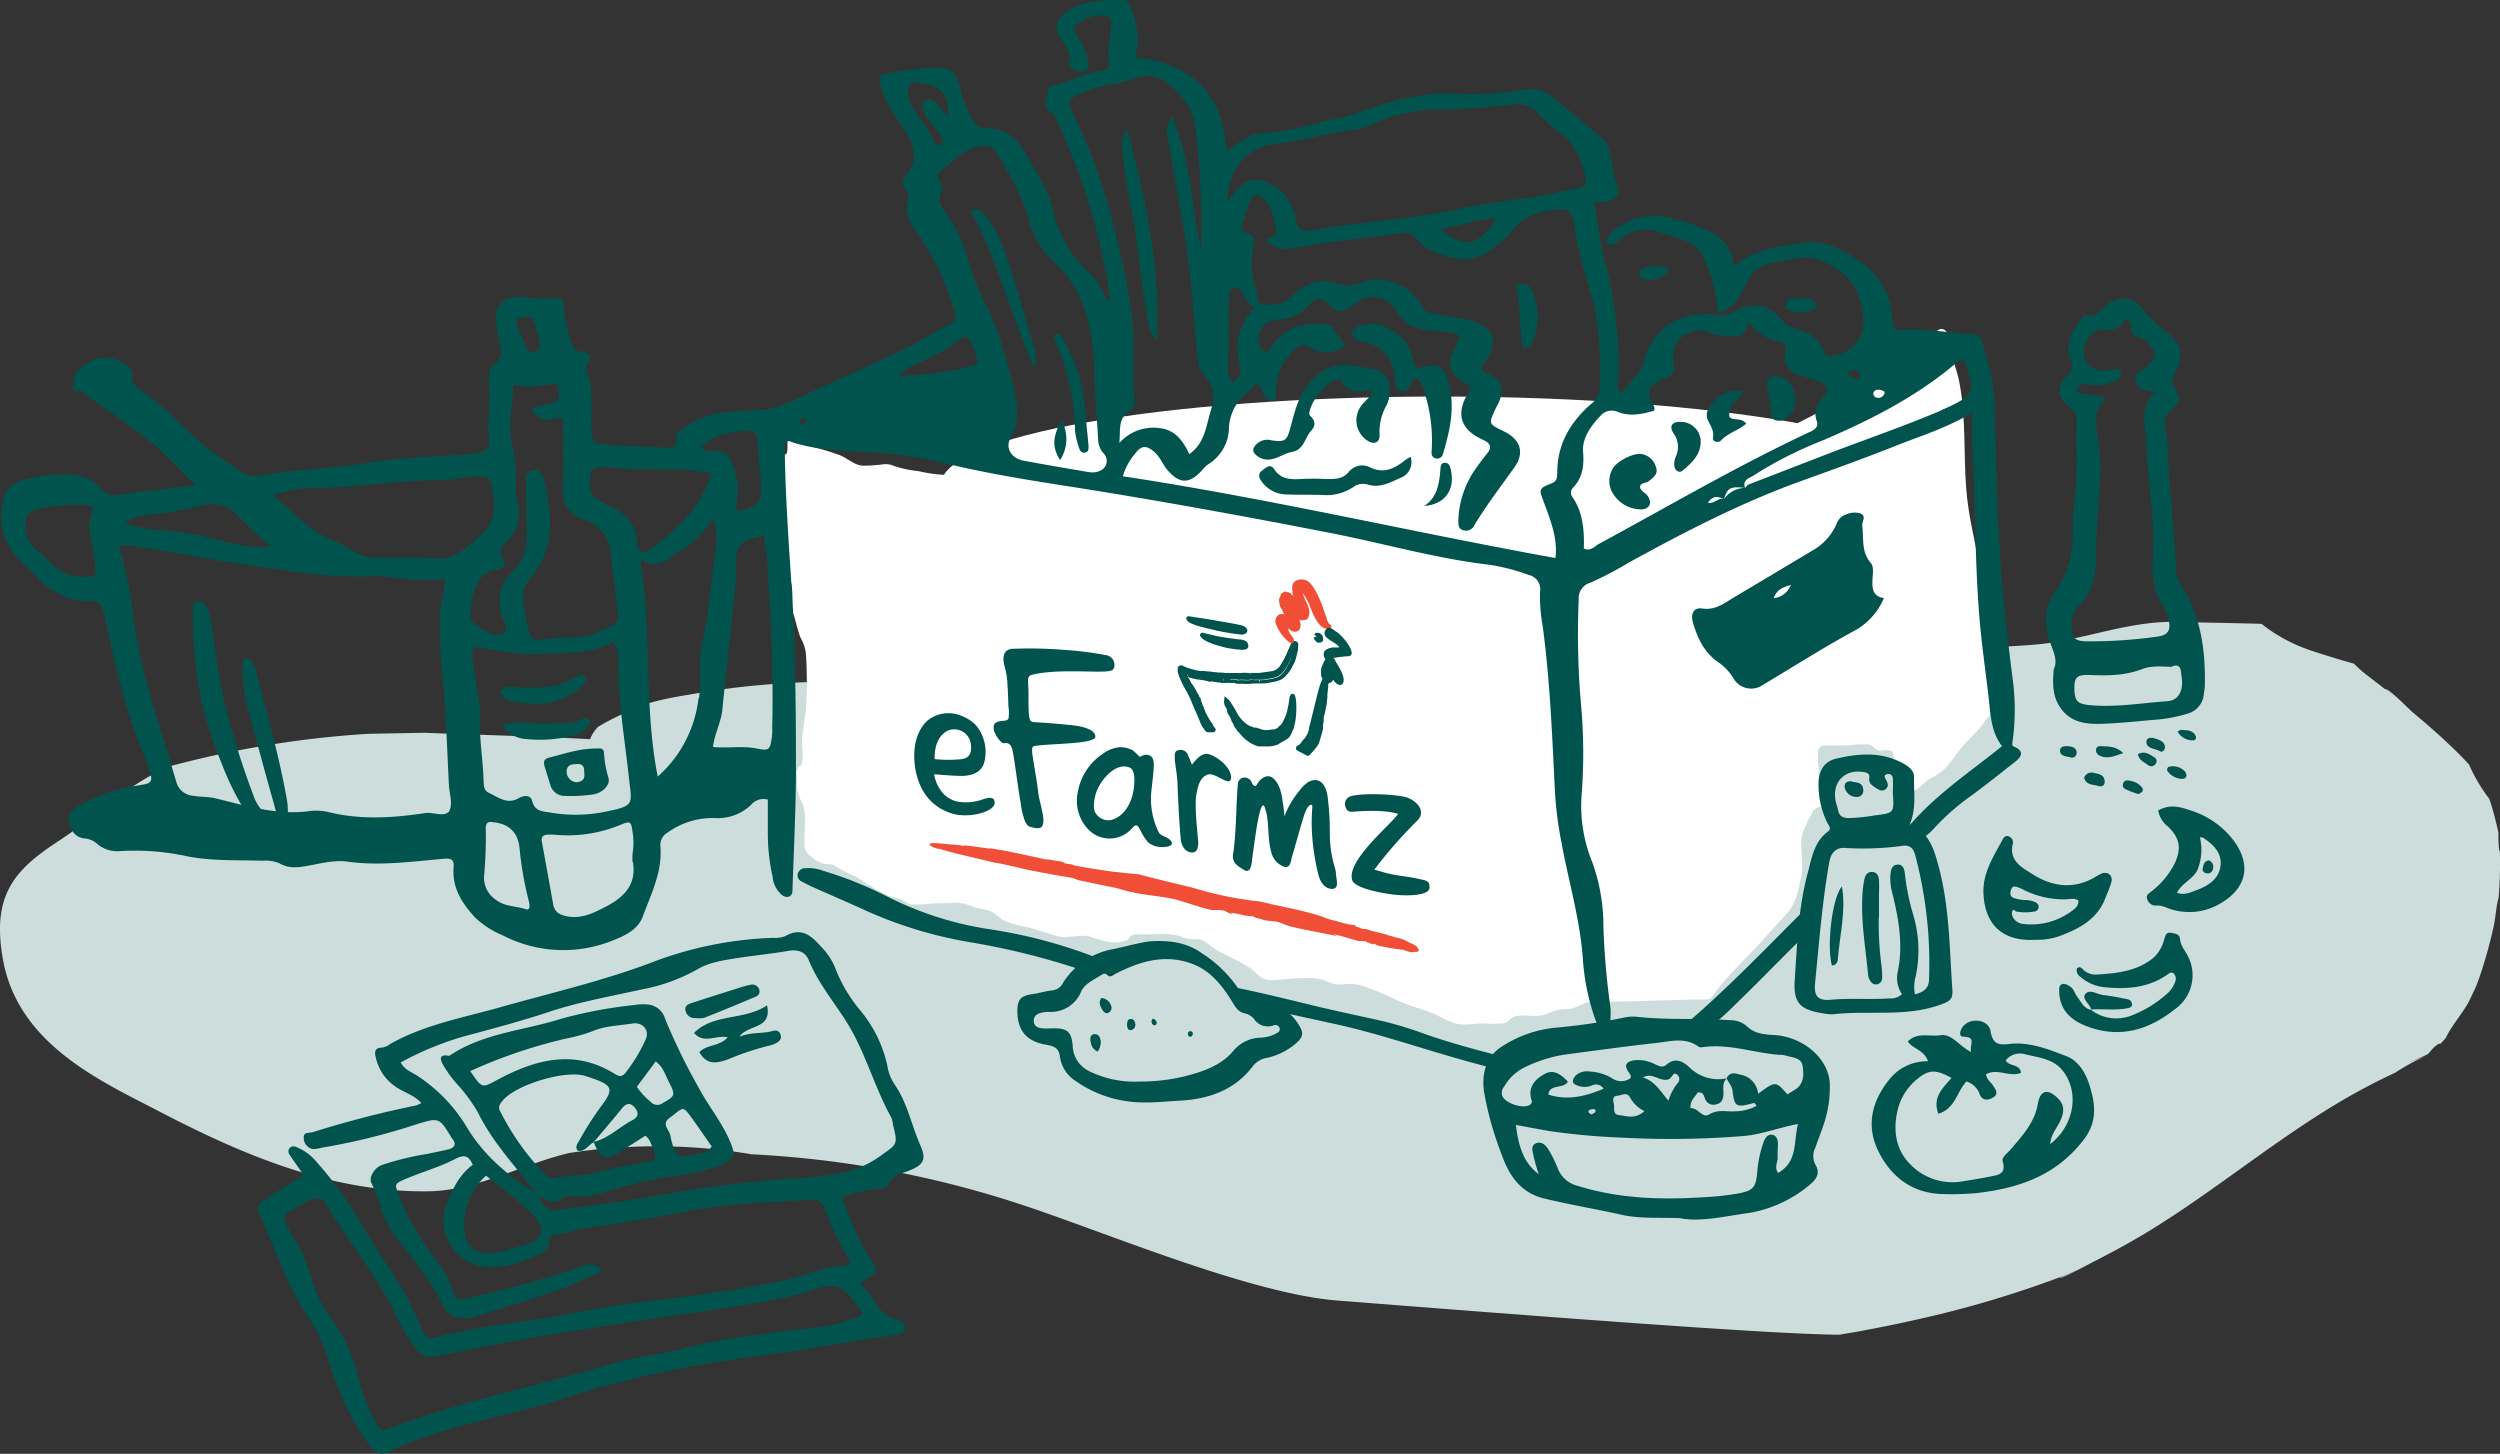 <?xml version="1.0" encoding="utf-8"?>
<svg xmlns="http://www.w3.org/2000/svg" viewBox="0 0 470 273.31">
  <rect x="0" y="0" width="470" height="273.31" fill="#333333" stroke="none"/>
  <defs>
    <style>.cls-1{fill:#ccdddb;}.cls-2{fill:#fff;}.cls-3{fill:#00544d;}.cls-4{fill:#f04e37;}</style>
  </defs>
  <g data-name="Calque 2" id="Calque_2">
    <g id="box_eFarmz_complete">
      <path class="cls-1" d="M470,159.93c-.1.38-.31-.42-.29-3.38-.36-1.65-.77-3.29-1.25-4.91-.14-.5-.32-1-.48-1.47a30.8,30.8,0,0,1-3.79-6.42c-.08-.08-.15-.17-.23-.26-1.15-1.24-2.34-2.42-3.57-3.58-2.23-2.12-4.56-4.11-6.91-6.09-.67-.57-4.33-4.37-5.11-4.3l2.54,2-2.57-2h0c-1.42-1.09-2.84-2.18-4.24-3.29-.55-.47-1.08-1-1.61-1.48-2.73-.75-5.43-1.59-8.07-2.47a30.34,30.34,0,0,1-9.26-5c-5.42-.15-10.83-.24-16.22-.36-8.84-.19-17.33,3.45-26.1,4.24-7,.63-14.1.42-21.11,2.65-5.34,1.7-10.64,3.74-15.94,5.65-7.44,2.68-15.24,2.89-22.91,2.8-15.21-.16-30.44-1.05-45.65-1.62-16-.6-31.87,1.22-47.89,1.07-32.51-.32-65.85-7-98.27-1.38-5,.87-9.88,1.51-14.55,4.16a39.28,39.28,0,0,0-4.1,2.17,6.83,6.83,0,0,0-1.49,2.31c-10.39-.57-20.82-.79-31.17-1.21l-10.59.2a188.86,188.86,0,0,0-37.07,6.05C24,147.3,18.3,153.37,10.91,158.18,2.52,163.64-1.57,168.48.55,180.37c2.86,16,18.47,22.89,29.27,28.52,16.27,8.48,32.56,15.25,50.56,15.08,9.33-.1,17.66-5.09,26.65-7.21a107.39,107.39,0,0,1,34.32.25,191.9,191.9,0,0,1,50.25,9.32c16,5.23,43.34,16.88,59.84,18.17,30,2.35,81.73,6.43,94.39,6.42l2.51-.42q6.68-1.19,13.28-2.71A198.12,198.12,0,0,0,387,240.21c.85-.31,1.69-.64,2.52-1q2.83-1.14-2.31,1c.29.3,5.61-2.62,6.19-2.91,3.3-1.67,6.57-3.44,9.75-5.34,13.29-8,25.07-18.17,38.53-25.85q4.21-2.4,8.63-4.45a34.33,34.33,0,0,1,5.92-3.16l0,0c-6.24,2.37-1.83.76.29-.38,1.3-1.66,2.18-2.09,2.2-1.85.12-.11.25-.21.35-.32.26-.26.49-.54.74-.81,1.09-2.35,3.18-4.63,4.38-6.93.16-.31.65-1.36,1.1-2.31s.87-2.28,1-2.62a87.85,87.85,0,0,0,2.49-9c.27-1.16.39-2.49.6-3.76,0-.26.08-.54.14-.83h0c.06-.28.13-.57.22-.86a78.93,78.93,0,0,0,.24-8.7A1.64,1.64,0,0,0,470,159.93Z"/>
      <path class="cls-2" d="M149.27,83.22a58.51,58.51,0,0,1,8.56,2.33c1.48.57,2.75,1.91,4.39,2a30.89,30.89,0,0,0,3.46-.21,3.92,3.92,0,0,1,2.32.23,20.71,20.71,0,0,0,4.65,1,27.3,27.3,0,0,0,5.89.74c1.87-.09,3.74-.12,5.6-.2,2.57-.12,4.75,1,7.32,1a31.35,31.35,0,0,1,9.13,1.25l1.65.57a14,14,0,0,0,4.19.08c1.38.17,1.19.92,2.41,1.18,1.39.29,3.35-.3,4.75-.24,1.86.07,3.06.93,4.84,1.14,2.24.26,4.58-.42,6.83-.33a12.29,12.29,0,0,1,4.24,1.13c3.41,1.07,6,.84,9.52.87,5.1,0,10.51,1.4,15.42,2.73,2.9.79,5.49,2.21,8.38,3A40.81,40.81,0,0,0,274.7,103a28.24,28.24,0,0,1,4.64.72,28.12,28.12,0,0,1,5.67,1,15.61,15.61,0,0,1,2,.52l.53.6a2.74,2.74,0,0,0,2.05.16c1.35.1,2.1,1.29,3.49,1,1.59-.36,3.89-2.82,5.14-3.72a100.79,100.79,0,0,1,12.56-8.11c2.59-1.34,5.24-1.91,7.63-3.64,1.89-1.39,3.94-2.4,6-3.61a34.21,34.21,0,0,1,4.27-2.38,57.55,57.55,0,0,0,6.87-4.55c2.36-1.62,5-2.59,7.45-4.14,2.6-1.67,5.51-2.87,7.87-4.87,3.43-2.9,8-4.5,11.26-7.52,1.23-1.12,2.66-4.29,4.19-1.51a2.92,2.92,0,0,1,.25,1.95c.26,2.09,1.26,4.47,1.69,6.51,1.6,7.72.66,15.48,1.69,23.24.54,4.12,1.62,8.16,2.19,12.27.72,5.18.17,10.39.89,15.57a76.07,76.07,0,0,1,1.17,9.12,6.79,6.79,0,0,1-.18,3,3.52,3.52,0,0,0-1.1,1.35c-1.23,1.67-2.76,2.94-4.1,4.53-1.08,1.28-1.89,2.62-3,3.83a10.88,10.88,0,0,1-2.89,2c-1.65,1-3.48,3.76-5.8,2.61-1.58-.78-1.23-2.79-1.22-4.19,0-.69.41-2.91-.24-3.52a3.67,3.67,0,0,0-2.2-.08c-1.1-.18-1.17-1-2.26-1.18a18.46,18.46,0,0,0-3.55.15c-1.17,0-2.34.08-3.52.07s-2.07-.28-2.35,1.15a18.18,18.18,0,0,0,.17,3.52,30.33,30.33,0,0,0,0,3.44c.18,1.24,1.31,2,1.17,3.23-1.22.28-1.85.14-2.47,1.32a30,30,0,0,0-1.69,3.58c-.86,2.45.22,5.46-.28,8s-.89,5.2-2.71,7.24c-1.35,1.52-2.73,3-4.07,4.51-3.12,3.57-6.83,6.82-9.62,10.63-.86,1.17-.85,1.13-2.43,1.11s-3.34.06-5,.11c-4.18.11-8.37.24-12.55.33-1.5,0-3.24-.25-4.65.37s-1.89,1-3.45,1-2.23.49-3.73,1c-1.9.64-3.77-.1-5.61.35-1.06.26-1.12,1.06-2.18,1.32a18,18,0,0,1-3.52,0c-1.43,0-3,.28-4.37.2-2.09-.12-4-1.56-5.91-2.27-2.24-.82-4.22-1.32-6.39-2.34a43.19,43.19,0,0,0-6.95-2.81,9.64,9.64,0,0,0-3.39-.08c-1.86.12-2.88-.92-4.63-1.12-2.57-.3-5.61.16-8.23.3-2.33.12-2.78-1.28-4.55-2.44s-3.94-2.08-5.88-3.12c-.78-.42-2-1.59-2.8-1.94-1.08-.47-2.12,0-3.26-.39a10.3,10.3,0,0,0-4.67-.77c-1.17,0-2.35.06-3.52.06h-1.2a1.66,1.66,0,0,0-1.34,1c-2.2,1-4.64.31-6.74-.46-2.25-.82-4.73.48-7-.33-1.18-.42-2.35-.69-3.53-1.09-1.83-.62-3.86-.83-5.66-1.55-1.15-.46-1.5-1.1-2.51-1.71s-2.35-.6-3.58-1a7.7,7.7,0,0,0-3.49-.8c-1.48.08-2.95.1-4.43.14a21.06,21.06,0,0,1-3.8.16c-1.16-.23-1.28-.92-2.56-1.15-3-.54-5.37-2.62-8-4.13a33.36,33.36,0,0,1-3.28-1.63c-1.22-.86-1.11-.49-2.64-.74a5.93,5.93,0,0,1-2.36-1.34c-1.3-.93-1.26-1.72-1.25-3.19,0-2.05.42-5-.41-6.88a7,7,0,0,1-1-3.41c0-.79,0-1.58-.1-2.36a1.62,1.62,0,0,1,.93-1.37,6.58,6.58,0,0,0,.15-3.06c-.18-2.62.44-5.09.73-7.68a87.19,87.19,0,0,0,0-9.7,7.4,7.4,0,0,0-1-3.4c-.56-1.32-.88-2.94-1.31-4.31-.52-1.69-.17-3.08-.32-4.83-.22-2.56-1.45-4.54-1.42-7.17a8,8,0,0,0-.35-3.46,13.49,13.49,0,0,1-1-3.14c-.2-1.89,0-3.87-.12-5.77A12,12,0,0,1,147,86.67a1.54,1.54,0,0,1,.87-1.37c.37-1.06-.05-2,.38-3l1-.22"/>
      <path class="cls-2" d="M270.67,107.55c51.78,0,93.75-7.39,93.75-16.5s-42-16.5-93.75-16.5-93.75,7.38-93.75,16.5,42,16.5,93.75,16.5"/>
      <path class="cls-3" d="M338.88,174.59a5.77,5.77,0,0,1,0-3.14c-.49.47-1,.93-1.45,1.41-6.33,6.36-12.6,12.8-19.38,18.7a6.75,6.75,0,0,1,1.13.84,5.29,5.29,0,0,1,1.17,1.64c1.64-1.32,3.27-2.66,4.78-4.11,4.08-3.94,8.05-8,12.06-12l2.18-2.16a5.38,5.38,0,0,1-.49-1.17"/>
      <path class="cls-3" d="M378.74,140.42c-.51-.24-.46-.43-.39-.95a43.24,43.24,0,0,0,.15-10.9c-1.16-9-2.22-18.12-2.67-27.23-.43-8.56-.64-17.13-.88-25.7-.1-3.84-1.26-7.44-2.24-11.09a2.13,2.13,0,0,0-2.11-1.79c-3.89-.11-7.72-.91-11.63-.8-3.05.09-3,.33-3.28-2.77-.68-6.46-5-10-10.24-12.52a12.81,12.81,0,0,0-7.82-.86c-4.06.67-8.06,1.36-11.73,4.19a7.63,7.63,0,0,0-5-6.71,35.65,35.65,0,0,0-8.25-2.6,12,12,0,0,0-9.08,2.45,6.72,6.72,0,0,0-1.3,1.5c-.28.37-.43.82,0,1.17a1,1,0,0,0,1.23,0,5.2,5.2,0,0,0,.79-.61,7.15,7.15,0,0,1,7.73-1.51c1.47.51,3,.9,4.44,1.43a6.67,6.67,0,0,1,4.14,4,31.24,31.24,0,0,1,2.44,9.69c3.09-.9,4.28-3.42,5.34-5.73a6.17,6.17,0,0,1,4.45-3.59c1.4-.36,2.87-.46,4.27-.78,3.44-.79,6.2.35,9,2.41,2.92,2.17,3.74,5.1,4.17,8.35a6.41,6.41,0,0,1-5.59,7.37c-.85.14-1.51.23-1.85-.8-.86-2.64-3.06-3.67-5.49-4.36a4,4,0,0,1-2.19-1.35c-2.59-3.15-5.49-3.75-9.07-1.77a5.62,5.62,0,0,1-3.76.58c-6.43-.83-11.72,2.67-13.33,8.88-.68,2.61-2.8,3.91-4.09,5.91a1.51,1.51,0,0,1-.69-1.73,78.77,78.77,0,0,0-2.47-23.13c-.91-3.53-1.37-7.17-2-10.71a2.12,2.12,0,0,1,1.64-.41c1.95,0,3.34-1.35,2.68-3-.8-2-.89-4.11-1.4-6.14a4.64,4.64,0,0,0-1.29-2.66c-3.07-2.57-6.11-5.16-9.19-7.71a7,7,0,0,0-5.9-1.56,60.82,60.82,0,0,1-12.6.75c-6-.29-11.44,1.08-16.9,3a27.08,27.08,0,0,1-4.1,1.38c-5.14.9-10.06,2.89-15.34,3-2.59.06-4.38,1.9-6.81,3.48-.51-11.19-6.74-16.52-17.25-17.73,1.3-3.15.34-6.13-.61-9.11C212.38.87,212.1,0,211,0c-3.58,0-7.14,0-10.3,2.1-2.3,1.49-2.64,3.32-1,5.54.86,1.16,1.71,2.2,1.31,3.91-.26,1.09,1.3,2.15,2.52,1.91,1.47-.29,1.17-1.43.93-2.38a9,9,0,0,0-1.36-3.37c-1.7-2.35-1.51-2.95,1-4.16a6.14,6.14,0,0,1,2.57-.64c2,0,2.38.29,2.24,2.29s-.83,4.14-.37,6.29c.23,1.09-.46,1.68-1.47,1.82-3.1.43-5.84,2-8.86,2.74-.62.14-1,.31-1.14.93-.4,1.49-1.17,3,.61,4.19a3.23,3.23,0,0,1,.91,1.36,114.88,114.88,0,0,1,8.93,26.82c.44,2.31,1.16,4.62,1,7.57-1.33-1.9-1.73-3.79-3.07-5a23.56,23.56,0,0,1-7.63-12.88c-.88-3.8-3.27-7-5.16-10.44-1.51-2.71-3.83-4.45-7-4.46-1.7,0-2.33-.83-3.07-2a20.19,20.19,0,0,1-2.06-5.6c-.89-3.2-1.72-3.79-5-3.76a53.11,53.11,0,0,0-8.61,1c-1.29.24-1.9.73-1.38,2.3a23.33,23.33,0,0,0,3.48,6.76c2.34,3.17,4.28,6.56,1.18,10.45a1.59,1.59,0,0,0-.05,2.16c.86.84.71,1.61.47,2.66a5.62,5.62,0,0,0,1.15,4.69,50.07,50.07,0,0,1,7.68,15.82c.36,1.22.23,1.87-.91,2.37a24.24,24.24,0,0,0-2.35,1.27c-7.73,4.46-16,7.83-24,11.62-2.95,1.4-5.9,3-9.33,3.19-2.08.08-4.16.25-6.23.39a17.06,17.06,0,0,0-8,2.94c-.74.48-1.57,1-1.47,2,.2,1.92-1.06,1.83-2.34,1.76-3.45-.17-6.89-.31-10.34-.52-3-.18-3.1-.29-3.28-3.26-.16-2.66.18-5.31-.22-8-.23-1.57-1.61-3.17,0-4.93.41-.45-.67-1.3-1.52-1.3-1.45,0-1.84-1-2.16-2.1a23.64,23.64,0,0,1-1.33-6.5c0-.87-.31-1.69-1.3-1.54-2.68.4-5.33-.21-8-.14a3.65,3.65,0,0,0-3.4,4.07,28.84,28.84,0,0,0,.52,4c.44,1.76,1,3.29-1,4.67-.93.64-.91,2.3-.83,3.43a57.15,57.15,0,0,1-.2,8.28c-.1,1.42.74,3.31-.26,4.13s-2.89.78-4.4,1.08a8.2,8.2,0,0,1-1,0c-5,.38-10.15.44-15.14,1.21C63.67,88,56.32,88.16,49.07,89.33A4.12,4.12,0,0,1,45.85,89c-2.48-1.68-5-3.27-7.35-5.18-4.14-3.39-7.62-7.51-12.08-10.52a2.77,2.77,0,0,1-1.58-2.71c.12-1.13-.76-1.77-1.63-2.31-2.68-1.67-5.27-1.3-8,.84-1.24,1-1.34,2.3-1.51,3.52-.19,1.38,1.36.63,2,1.1.35.26.65.6,1,.86C20.15,77.1,23.59,79.52,27,82s6.2,5.69,9.74,9.24c-5.34.66-9.84,1.13-14.32,1.79a3.59,3.59,0,0,1-3.52-1.2,7.82,7.82,0,0,0-5.31-2.57,27,27,0,0,0-9.86,1.21A4.19,4.19,0,0,0,.91,93.15a11.53,11.53,0,0,0,1,9.93c1.3,2.17,3.39,3.52,5,5.34a13.09,13.09,0,0,0,10,4.59c1.67,0,2.23.59,2.59,2.22,2.06,9.34,4.07,18.71,7.9,27.54.39.91.58,1.91.9,2.86s.08,1.53-.88,1.76c-.65.16-1.31.25-2,.37a29.88,29.88,0,0,0-10.33,3.57c-1.17.72-2.36,1.54-2.1,3.08s1,3,2.88,3.22a3.84,3.84,0,0,1,2.37,1A5.82,5.82,0,0,0,22.66,160a46.4,46.4,0,0,1,12.18.91c4.67,1,9.64.75,14.49.91a6.79,6.79,0,0,1,3.25.5c1.8,1.06,3.65.74,5.5.41,2.41-.44,4.82-1.08,7.27-.74,6,.84,12,0,17.93-.53,1.54-.15,2.11.1,2,1.55-.3,3.87,1.5,6.72,4,9.44a17,17,0,0,0,5.26,3.41,24.77,24.77,0,0,0,21,.81c2.19-.86,4.46-2.07,5.29-4.34,1.56-4.24,3.7-8.38,3.33-13.12a2.67,2.67,0,0,1,1.34-2.68,14.44,14.44,0,0,1,9-2.73,9.11,9.11,0,0,0,6.69-2.47,3,3,0,0,1,3.16-1c0,2.18,0,4.39,0,6.6a37.18,37.18,0,0,0,.91,7.94,5,5,0,0,0,1.82,3.45c.91.62,1.87.25,1.9-.8.26-8.08.69-16.16.66-24.24,0-11.55-.16-23.11-.93-34.65-.56-8.5-1.14-17-1.19-25.6a2.25,2.25,0,0,1,.92-.07c4.9,1.74,10,1.7,15.11,2.07a74.72,74.72,0,0,1,12.89,1.77c8.84,2.22,17.83,3.6,26.82,5,15.81,2.53,31.55,5.4,47.26,8.48,9.81,1.93,19.45,4.72,29.42,5.89a36.69,36.69,0,0,1,7.41,1.91,2.75,2.75,0,0,1,2.17,3.2,32.55,32.55,0,0,0,.53,6.6c1.38,10.35,1.77,20.78,2.29,31.19a71.47,71.47,0,0,0,1.26,9.56c1.35,7.31,3.51,14.47,4,21.95a42.23,42.23,0,0,0,1.89,9.81c.52,1.69,1.29,3.31,1.94,5a.7.7,0,0,0,.81.39.63.63,0,0,0,.55-.71c-.34-2,.22-4-.07-6a140.25,140.25,0,0,1-1.28-14.93,35.18,35.18,0,0,0-2.11-12.09,27.89,27.89,0,0,1-2-12.42,101.31,101.31,0,0,0-.11-17.33,151.34,151.34,0,0,1-.42-19.63,3,3,0,0,1,2.22-3.13,65.38,65.38,0,0,0,7.08-3.71c10.73-5.9,21.58-11.52,33.16-15.63,5.55-2,11.09-4,16.57-6.16,4.93-2,10.05-3.48,15.07-6.54-.4,4.76.08,8.93.21,13.11.29,9.12.32,18.25,1.19,27.35.42,4.42,1.07,8.82,1.57,13.25.36,3.18.46,6.42,2.51,9.07-5.87,4.73-12,8.82-16.9,14.34a4.67,4.67,0,0,1-.45.44,5.85,5.85,0,0,1,1.47,1.7,5.57,5.57,0,0,1,.49,1.08l.67-.43a9,9,0,0,0,2-1.75A44.92,44.92,0,0,1,371,149.3c2.67-2,5.28-4.06,7.9-6.13,1.18-.93,1.64-1.93-.12-2.75m-363-32a7.67,7.67,0,0,1-6.19-2.61c-.8-.92-1.85-1.6-2.73-2.45a5.6,5.6,0,0,1-2.07-4c-.06-2.64.38-3.28,3-3.85a10.13,10.13,0,0,1,1.32-.23c1.55-.14,3.1-.26,4.91-.4.3,0,.86,0,1.41,0,2.13.13,2.33.42,1.58,2.54a5.69,5.69,0,0,0-.05,3.27c.39,1.85.68,3.72.92,5.59.27,2.14.13,2.15-2.13,2.16M136.61,81.51a19.41,19.41,0,0,1,2.28-.4c3.09-.5,3.54,0,3.65,3.19.08,2.21.41,4.4.52,6.61.17,3.49-.58,4.36-4.34,5.28-.53-1-.18-2-.07-2.91a12.44,12.44,0,0,0-.82-5.83c-.81-2.19-1.4-2.6-3.91-2.68-.63,0-1.32.21-2-.69a8.54,8.54,0,0,1,4.66-2.57M98,59.68c.82-.06,1.93-.48,2.32.56A30.51,30.51,0,0,1,101.58,65c.13.6-.45.94-1,1.09s-1.19.15-1.45-.41c-.73-1.59-1.38-3.21-2-4.56-.12-1,.2-1.37.83-1.41M29.61,96.58a66.34,66.34,0,0,0,8.17-1.5c2.63-.66,4.92-.41,6.9,1.86a82.21,82.21,0,0,0,6.3,5.8c-5.29.47-9.62-1.28-14-2.21s-9-.55-13.61-2.18c2.13-1.58,4.28-1.53,6.29-1.77m54.91,55.73c-.84,1.5-3,.3-4.66.55-6.12.93-12.28,1.31-18.41-.25a10.28,10.28,0,0,0-3.63-.08c-6,.71-11.63-1.05-17.31-2.43-1.44-.35-2.87-.25-4.3-.5A3.49,3.49,0,0,1,33.15,147c-2.86-9.7-6.31-19.22-7.81-29.29-.74-5-1.36-10-3-14.88,1.71-.71,3,0,4.26.13,5.75.64,11.4,2,17.1,2.81,8.88,1.31,17.78,3,26.84,2.54a11.2,11.2,0,0,1,2.65.19,39.82,39.82,0,0,0,10.37.32c.23,2.22-.68,4.09-.81,6.06-.3,4.8.26,9.54.64,14.31.48,6.09.7,12.21,1,18.32.08,1.64.78,3.63.1,4.84M81.44,105c-3.83-.47-7.75.09-11.63-.24a6.47,6.47,0,0,1-3.1-1,33.19,33.19,0,0,0-4.4-2.27c-4.23-1.82-7.23-5.27-11-8.36a24,24,0,0,1,8.57-1.38c7.77-.16,15.45-1.54,23.23-1.46,2,0,3.95-.61,5.93-.69,3.1-.12,3,0,3.59,2.88.64,3.27.24,6.05-2.24,8.17s-4.9,4.81-9,4.31m7.22,8.8a18.93,18.93,0,0,1,.36-2c.62-2.21,1.5-4.2,4.18-4.58,1.34-.19,2.19-1,1.36-2.31s-.13-2.09.63-2.86a7.77,7.77,0,0,0,2.06-7.94A16.28,16.28,0,0,1,97,90.47a26.38,26.38,0,0,0-.66-6.6c-.75-2.8-.36-5.75,0-8.6.11-.86,0-1.71.15-2.9,2.92.61,5.55,0,8.18-.21.84,3,.56,3.49-2.26,4a3.39,3.39,0,0,0-1.89.52,6.18,6.18,0,0,0-.43.56c1.3,2.26,3.39,1.57,5.74,1.32,0,4.38.17,8.67-.06,12.94-.16,3.14,1,5.1,3.88,6.16a7.15,7.15,0,0,1,5.15,6.22c.55,3.85.84,7.73,1.37,11.57a1.79,1.79,0,0,1-1.08,2.18c-1.76.68-3.47,1.71-5.29,2-2.72.37-5.52.16-8.27.65-1.38.25-2-.63-2.22-1.89-.28-1.53-.57-3-.85-4.58a5.55,5.55,0,0,1,1.2-5c4.76-5.63,4.22-12.08,2.6-18.64a3.81,3.81,0,0,0-.38-.92,1.57,1.57,0,0,0-2-.8,1.36,1.36,0,0,0-1,1.53c.06,3.34.09,6.67.15,10,.06,3.1-.54,5.71-3.1,8-2.12,1.91-2.4,4.85-1.58,7.74.32,1.1,1.42,2.53.23,3.36s-2.57-.21-3.75-.78c-2.33-1.14-2.67-1.94-2.22-4.5m10.26,57.14c-1.84-.62-3.9-.47-5.57-1.73a5,5,0,0,1-2.3-4.51,78.31,78.31,0,0,0,.32-8.93c0-.69.14-1.37,1.21-1.21,3,.23,4.81,1.78,5.14,4.84a63.8,63.8,0,0,0,1.77,10.09c.17.65.25,1.72-.57,1.45m1.18-20.34c-.3-1.24-1.64-1.06-2.54-.54-2.19,1.25-3.83-.19-5.6-1-1-.45-.93-1.43-1-2.31-.1-3.88-.81-7.73-.67-11.63.13-3.59-1-7-1.31-10.58a4.15,4.15,0,0,1,.27-2.94c4.43.72,8.79,1.66,13.26,1.33s8.89.14,12.74-2.34a4.08,4.08,0,0,1,1,3.39c-.06,7.37,1.2,14.62,2,21.91.58,5.5,1.45,5.57-5.15,6.86a27.93,27.93,0,0,1-9.65,0c-1.37-.22-2.86-.18-3.34-2.14M119,162.12c.68,4.28-1.77,6.61-5.17,8.37-2.19,1.13-4.36,2.25-7,1.82-1.42-.24-2.56-.69-2.84-2.32-.69-3.94-1.42-7.87-2.13-11.81-.16-.86.31-1.23,1.09-1.27a13.37,13.37,0,0,1,1.67.05,25.87,25.87,0,0,0,12.07-1.91c1.81-.77,2-.59,2.23,1.4a12,12,0,0,1,0,4,12.62,12.62,0,0,0,0,1.67m-5-67.34c-2.78-1.09-3.42-2.67-2.88-5.54a1.42,1.42,0,0,1,1.51-1.39,13.37,13.37,0,0,1,2,0c4.76.57,9.54.27,14.3.49,1.54.07,3.06.36,4.89.6-1.92,6.58-6.51,10.58-11.4,14.28-1.49,1.13-2.44.68-2.59-1.25-.29-3.83-2.46-5.85-5.83-7.18m17.41,36.43A23.2,23.2,0,0,1,123.65,146c-2.7-13.75-1-27.27-3.35-41,3.59,2.59,5.51-.38,7.8-1.62s4.06-3.39,5.94-5.72c1.09,2.57.55,5,.26,7.26-.68,5.26-1,10.56-2.28,15.77-.82,3.4-.11,7-.61,10.6m13.78,5.66a13.18,13.18,0,0,1-.08,1.66c-.34,2.41-.56,2.58-2.91,2.1-2.64-.53-5.32,0-8.16-.28.31-2.51,1.54-4.67,1.77-7.08.63-6.5,1.42-13,2-19.5a65.7,65.7,0,0,0,.59-7.3c-.08-4.21.48-4.72,5.22-5.88.24,2,.6,3.94.71,5.91.57,10.11,1.11,20.23.84,30.37m5.69-57.26a3.14,3.14,0,0,1-.86-.38,3.84,3.84,0,0,1,.74-.67.55.55,0,0,1,.77.3c.18.53-.2.75-.65.75m24.79-52.79c-1-3.11-3.81-5.2-4.75-8.34-.66-2.19.14-3.34,2.36-2.94,3.1.56,5.23,1.7,5,6.07-.85-.41-1.21-1.28-1.83-1.9s-1.54-1.58-2.55-.77-.3,1.89.17,2.71a28.88,28.88,0,0,0,2.18,2.93,9.73,9.73,0,0,1,1,1.35c.24.46-.08.84-.45,1.11s-.94.25-1.09-.22m-7,43.87a10.66,10.66,0,0,1,3.92-2.45C175.2,67,177.9,65.9,180.14,64c1.22-1,2-.62,2.55.64a11.67,11.67,0,0,1,1.15,3.87,59.27,59.27,0,0,1-15.15,2.15m37.84,18a4.6,4.6,0,0,1-2,.07c-4-.68-8.09-1.37-12.13-2.13-2.28-.44-3.51-2.4-2.38-4.33,1.63-2.78,1.3-5.57.75-8.38s-1.41-5.58-2.21-8.34A47.34,47.34,0,0,0,185,56.62c-1.59-3-2.48-6.39-3.6-9.64A29.63,29.63,0,0,0,178.48,41c-1-1.58-2.76-3-1.3-5.25a.52.52,0,0,0,0-.33c-.22-1.14-1.77-2.16-.07-3.44,2.53-1.9,4.57-4.64,8.22-4.53a2.5,2.5,0,0,1,2.1,1.4c2.44,4,4.84,8,6,12.55a16.89,16.89,0,0,0,5,8.13c5.46,5.1,6.82,11.69,7.26,18.68.06,1,0,2,0,2.24.28,4.52.52,8.29.76,12.06a4,4,0,0,0,1,2.7,2,2,0,0,1-1,3.4M352.22,73.82c.2-.59.8-.61,1.36-.51.33.18,1,.19.64.79a1.2,1.2,0,0,1-1.34.67.79.79,0,0,1-.66-1m-2.49-3.21a.63.63,0,0,1-.22.56c-1.24.51-1.58-.5-2.41-1.28,1.23-.15,2.25-.7,2.63.72M239.36,27.12c5.19-.58,10.2-2.1,15.4-2.73,2.31-.28,4.49-1.77,6.84-2.47a32.73,32.73,0,0,1,9.51-1.35c4.42,0,8.85-.46,13.26-.88a5.37,5.37,0,0,1,4.82,1.61,34.38,34.38,0,0,0,4.19,3.81c2.76,2.06,3.91,5,4.72,8.14.32,1.25-.14,1.87-1.38,2.11-3.49.66-6.94,1.57-10.46,2-4,.48-7.9,1-11.82,1.89a142.93,142.93,0,0,1-15.14,2.31c-4.31.45-8.59,1-12.85,1.77-1.66.3-2.37-.07-2.73-1.81-.64-3.14-2-5.83-5.31-7.12-2.4-.94-3.85-.86-5.64,1-.6.62-1.09,1.34-2,2.41-.06-5.75,3.59-10.09,8.55-10.65M281.29,41c-2.83,5.11-6.13,6-10.45,2,3.74-.47,6.91-1.85,10.45-2M230.85,68.32c.33-4.09,0-8.18.21-12.26,0-.72-.21-1.72.79-1.94s1.37.56,1.82,1.2a6.94,6.94,0,0,0,2.17,2.61c-3.11,3.08-3.59,6.65-2.84,10.56.25,1.32.29,2.69-1.37,3.32a4.62,4.62,0,0,1-.78-3.49M213.3,74.9c-.51-4.41.07-8.82-.31-13.27-.7-8.38-2.87-16.39-5.07-24.42a100.55,100.55,0,0,0-6.48-16.43c-.71-1.5-.39-2.14.93-2.86a21.78,21.78,0,0,1,5.36-1.78,51.52,51.52,0,0,0,5.82-1.44,5.78,5.78,0,0,1,5.91,1c2.95,2.18,4.9,4.7,5.33,8.7a147.28,147.28,0,0,1,1,22.61c-1.81-8.09-1.8-16.59-5.43-25a4.34,4.34,0,0,0-.78,4c.94,5.36,1.85,10.72,2.79,16.07,1.32,7.46,1.93,15,2.5,22.52.09,1.22.27,2.43.45,3.64a2.61,2.61,0,0,0,.35,1.25c2.52,3,2.91,4.61,1.91,7.88-.86,2.83-1.1,6-4,8-1.14-2.49-2.71-4.63-5.68-4.9a8.57,8.57,0,0,0-7.46,2.81c.23-2.64-.28-4.66,1.93-6a2.37,2.37,0,0,0,.9-2.4m79.47,14.26c0,1.06-.24,1.43-1.29,1.84-2.16.83-2.09,1.07-1.29,3.22,1.31,3.51,2.74,7,2.26,10.71-27.22-4.92-54-11.23-81.32-15.37a11.22,11.22,0,0,1,2.32-4.27c1.18-1.58,2.09-1.57,3.58-.32,1.16,1,1.58,2.41,2.54,3.49,2.22,2.52,4,2.57,6.34.09a6.88,6.88,0,0,1,1.17-1.18,8.24,8.24,0,0,0,4-7,8.83,8.83,0,0,1,3.73-6.74,12.41,12.41,0,0,0,1.36-1.5c1.35.48,1.09,2,1.9,2.64a1.37,1.37,0,0,0,1.5.42c.51-.21.42-.73.39-1.14a10.21,10.21,0,0,1,3.48-8.33c.86-.82,1.41-1.25,2.78-.41a5.86,5.86,0,0,0,6.57-.18c-.26-1.39-1.62-2-1.88-3.21-.12-.57-.75-.75-1.33-.83-4.13-.6-7.72.21-10.32,3.8-.42.57-.77,1.58-1.74,1.11-.75-.36-.8-1.3-.84-2.07a3.23,3.23,0,0,1,3.08-3.65c2.62-.35,5-1,6.7-3.22.81-1.06,1.85-1.19,3.11,0,2.22,2,2.92,1.92,5.32,0a5.13,5.13,0,0,1,7.76,1.45c1.33,2.6,3.41,3.25,5.92,3.59,2,.27,4,0,6,1.16-2.93,5.69-2.77,6.43,1.85,9.43.14,1-.66,1.61-1,2.39-1.32,2.85-.66,5.22,2,6.87.56.36,1.18.63,1.77.94,1.18.62,1.23,1.41.41,2.41s-1.5,1.93-2.21,2.93a17.72,17.72,0,0,0-3.19,9.67c0,.83,0,1.59,1,1.83a1.7,1.7,0,0,0,2-.95c2.27-3.8,5-7.3,7.54-10.9,2-2.78,1.09-5.29-2-6.78-2.86-1.37-2.86-1.37-1.61-4.1.28-.61.65-1.18.87-1.81.82-2.35.24-3.71-2.07-4.87-.48-.24-1.08-.29-1.39-1-.14-.55.4-.88.69-1.31,2.66-3.93,1.61-6.69-3.05-7.8-2.27-.53-4.58-.91-6.89-1.25a2.2,2.2,0,0,1-1.91-1.41c-1.64-3.15-6.48-6.21-11.13-4.51a7,7,0,0,1-4.87.32c-3.09-1.09-5.65-.1-8,1.92a14.46,14.46,0,0,1-1.25,1.1,6.17,6.17,0,0,1-4.81.81c-1.1-.24-.83-1.89-1.17-2.91a14.71,14.71,0,0,1-.65-6.93c.24-1.57.92-3-1.43-3.59-.66-.16-.57-1.15-.38-1.8.33-1.18.7-2.34,1.1-3.5.71-2.09,1.47-2.28,3-.82s1.77,3.79,2.2,5.81c.22,1-1.26,1-1.77,1.77,1.43,1.79,3.38,1.75,5.23,1.4,6.56-1.25,13.21-1.84,19.82-2.73,1.22-.16,2.08-.19,2.91.87,1.91,2.43,4.73,3.23,7.57,3.83s5.27-.48,7.41-2.21a23,23,0,0,0,3.38-3.23c2-2.42,4.62-3.3,7.56-3.67,2.72-.35,3.29,0,3.88,2.76.31,1.4.34,2.85.72,4.27.77,2.89,1.55,5.78,2.42,8.66C300.8,61,300.89,67,300.76,73a4,4,0,0,1-1.7,3c-3.92,3.45-6.38,7.68-6.29,13.07m7.36,13.54c-.65.36-1.26,1-2.37.52.1-3.35-.13-6.76-2.17-9.73a1.36,1.36,0,0,1,.24-1.81c1.73-1.92,2-4.06,1.79-6.65s1.53-5,3.49-7a2.81,2.81,0,0,1,3.13-.46c2.33.88,4.55.34,6.71-.25.28-.8-.22-1.16-.48-1.63-1-1.83-.35-3.22,2-4.22s2.41-1,2.12-3.48a4.91,4.91,0,0,1,6.53-5.48,12.13,12.13,0,0,0,3.87.84c2.73-.07,2.73,0,3.73-2.69a9.11,9.11,0,0,0,5.77,3.59c1.11.15,1.34,1.1,1.17,2-.5,2.86,1.11,4,3.54,4.63a3.38,3.38,0,0,1,.64.19c1.2.55,2.82.55,3.46,1.82s-.95,2-1.46,3.08a3.7,3.7,0,0,0-.32,3.19c.41,1.07-.21,1.64-1.12,2.06-13.8,6.45-26.93,14.16-40.31,21.4m21-8c.85-1.33,1.84-1.29,3-.68-1.07-.38-1.72.92-3,.68m3-.68h0c.72-2.17,1.16-2.42,4-2.13h0a5,5,0,0,0-4,2.13m41.05-16.78c-6.83,2.94-13.89,5.35-20.84,8q-7.77,3-15.53,6c-.27.1-.47.42-.7.65-.55-1.6.9-1.85,1.72-2.4a73.61,73.61,0,0,1,12.77-6.47c9-3.85,17.75-8.25,25.29-14.68a1.54,1.54,0,0,1,1.15-.54c.16.13.43.24.47.4,1.14,5.07,3.1,5.83-4.33,9"/>
      <path class="cls-3" d="M315.59,229c-3.94-.12-7.37.13-10.78-.63-4.86-1.09-9.78-1.9-14.61-3.08-4.29-1.05-6.51-4.29-7.9-8.26A62.1,62.1,0,0,1,279,205.26c-.5-3.58.45-6.77,3.52-8.62a22.54,22.54,0,0,1,9.65-3.41,108.58,108.58,0,0,0,13.17-1.93,7.55,7.55,0,0,1,2.32-.15c5.85.66,11.75.22,17.61.65a4.69,4.69,0,0,1,3.09,1.08c1.49,1.49,3.3,1.59,5.21,1.71,5.29.31,10.14,4.27,10.42,9a21.44,21.44,0,0,1-1.23,8.07c-.47,1.37-1,2.72-1.47,4.08a3.48,3.48,0,0,0,0,3.2c1,1.59.17,2.8-1,3.75a23.87,23.87,0,0,1-11.64,5.37c-4.49.6-9,1.77-13.07.91m9.05-26.3c.62-1.19,1.57-.89,2.57-.63a4,4,0,0,1,3.32,3.59c3.29-2.42,3.29-2.42,5.51.11l1.38-.85c1.72-1.06,1.74-2.73,1.5-4.42s-1.9-1.6-3.08-2a4.78,4.78,0,0,0-1.32-.16c-4.85-.37-9.55-2.17-14.51-1.43a1.08,1.08,0,0,1-.65-.09c-2.52-1.87-5.32-1-8-.71-5.62.62-11.23,1.4-16.84,2.14a25.91,25.91,0,0,0-8.21,2.61,9.07,9.07,0,0,0-3.52,3.46,1.73,1.73,0,0,0-.3,1.86c.69,1.31,3.75,2.3,5,1.63a.76.76,0,0,0,.42-1.06c-.72-2.41.8-3.89,2.52-4.83s3.14.18,4.34,1.46c-.84,1.45-3.46.34-3.67,2.44,3.71,1.17,7.05.29,10.39-1.11a1.68,1.68,0,0,0-2.11-.65,3.6,3.6,0,0,1-2.6.12c-.5-.18-1.15-.36-1.07-1a2,2,0,0,1,.67-1.08,3.26,3.26,0,0,1,2.52-.62,9.09,9.09,0,0,1,4.11,1.22,3,3,0,0,0,2.85.4c.7-.31,1.05-.5.41-1.38-1-1.37-.61-2.08.94-2.36a6.71,6.71,0,0,1,3.88.73c.72.31,1.47.76,2.17.14,1.7-1.52,3.25-.61,4.42.52a7.73,7.73,0,0,0,7,2c-1,.87-.6,2-.67,3.11-.06.83-.32,1.54-1.24,1.75a1.7,1.7,0,0,1-2.19-.95c-.25-.53-.24-1.41-1.42-1.24-.42.82-1.45,1.44-1.34,2.95,1.39-.17,2.23,2,3.53,1.17,1.63-1,3.17-.48,4.76-.58a8.84,8.84,0,0,0,4.09-1c-.21-.6-.37-.59-.65-.52-3.17.82-3.44.72-3.83-2.36-.12-1-.8-1.53-1.09-2.34M338,211.31c-3.91.76-7.15,2.08-10.59,2.29a170.79,170.79,0,0,1-23,.25,127.67,127.67,0,0,1-13.25-1.23c-2-.36-4.08-.74-6.17-1.13.53,4.67,1.8,7.4,4.29,9.25a34.07,34.07,0,0,1-1-3.52c-.15-.8-.56-1.9.57-2.31,1-.35,1.75.39,2.22,1.13a23.15,23.15,0,0,1,1.77,3.56,5.36,5.36,0,0,0,3.76,3.34c8.08,2.52,16.32,2.66,24.63,2.08a48.29,48.29,0,0,0,5.63-.66c2.83-.54,3.27-1.2,3.52-4.18a21.28,21.28,0,0,1,1.2-5.52c.28-.79.8-1.49,1.67-1.31.67.13,1,.88,1,1.59,0,.88-.09,1.77-.05,2.65s-.68,1.86.08,2.92c3.7-2.1,2.9-5.72,3.73-9.2m-28.86-2.42a6.08,6.08,0,0,1-2.72-2.6c-.64-1.08-1.59-.34-2.36-.29-1,.05-.81.9-.67,1.51.19.76-.29,2,.95,2.13,1.44.14,3,.87,4.8-.75m-.27-6.33c2.15.67,3.25,2.5,4.77,4.37a10.8,10.8,0,0,1,1.66-3.21,1.09,1.09,0,0,0,.18-1.51c-.76-.85-1,0-1.46.47s-1.22.35-1.88.16c-1-.31-2-1-3.27-.28m-9.61,6.94c.17-.12.52-.23.64-.45.25-.45-.18-.55-.47-.53s-.7.14-.79.34.15.55.62.64"/>
      <path class="cls-3" d="M354.16,112.48a12.63,12.63,0,0,1-5.9,6.3c-5.73,3.13-11.25,6.65-16.86,10a3.84,3.84,0,0,1-5.46-1.16,9.73,9.73,0,0,0-2.9-3.12c-2.62-1.79-3.89-4.49-4.75-7.41-.51-1.74.12-2.92,1.74-2.69,2.4.35,4-.9,5.8-2q7.44-4.43,14.86-8.87a10.57,10.57,0,0,0,4.61-5.09,2.77,2.77,0,0,1,1.84-1.75,3.73,3.73,0,0,1,2.6-.16c1.25.52.26,1.55.36,2.34.31,2.36-.21,4.86,1.59,6.94.63.73.4,1.94.35,2.92-.09,1.73-.1,3.37,2.12,3.71m-20.71,0a3.79,3.79,0,0,0,3.23-2.49c-1.15.42-2.48.59-3.23,2.49"/>
      <path class="cls-3" d="M362.46,199.52c-.71-2.15-2.82-2.27-3.8-3.73,1.87-1.83,4.13-.84,6.09-1.16,2.22-.36,3.5,2,5.83,3.16-.39-1.39,1.09-2.83-1.43-2.88-1,0-.63-1.22-.2-1.82,1.4-1.9,4.9-1.51,5.28.81.42,2.54,1.66,2.58,3.58,2.36,3.79-.42,7.24,1,10.65,2.29,2.31.86,3.63,3.21,4.31,5.31,1.09,3.42,1.67,6.89-1,10.36-5.23,6.87-12.44,9.25-20.49,10.11a53.34,53.34,0,0,1-5.66.16c-6,0-10.19-3.21-12.6-8.3-2.21-4.67-1.08-9.29,2.24-13.33a9,9,0,0,1,7.17-3.34m4.45,3.13c-3.05-1.68-4.34-1.59-6.63.37a10.64,10.64,0,0,0-3.47,5.58c-.94,3.77-.41,7.52,2.33,10.27a11,11,0,0,0,9.75,3.24c1.75-.28,3.51-.56,5.24-.91,1.5-.3,3.12-.4,2.41-2.84-.25-.85,1-1.63,1.61-2.39,2.14-2.53,4.38-4.92,5-8.46.44-2.64,1.9-2.88,3.79-1,1.21,1.21,1.17,2.49.52,4s-1.84,2.64-2,4.59c4.64-3.6,5.58-10,2.2-14-1.77-2.06-4.46-2.3-6.87-2.89a3.42,3.42,0,0,0-3.7,1.16c.79,1.22,2.61.57,2.9,2.31-2.11.92-4.48-.94-6.59.29.17,1.07.93,1.48,1.33,2.12s1.18,1.56,0,2.24c-.93.55-2,.65-2.51-.59a3.82,3.82,0,0,0-2.49-2.42c-1.83,1.91-2.12,5.14-5.29,6.06-1.18-3.12.9-4.86,2.49-6.76"/>
      <path class="cls-3" d="M283.83,199c-5.35-1.38-10.7-2.77-15.93-4.6a71.17,71.17,0,0,0-8-2.44c-4.44-1-8.9-1.92-13.33-3-5.33-1.29-10.66-2.62-16-3.63a11.6,11.6,0,0,1,3.08,2.92,1.14,1.14,0,0,1,.19.56c5.77,1.18,11.51,2.48,17.26,3.73,7.5,1.65,14.76,4.12,22.12,6.24,3.4,1,6.83,1.87,10.24,2.78a7.13,7.13,0,0,1,.39-2.57"/>
      <path class="cls-3" d="M204.92,181.45l1,.11a1.55,1.55,0,0,1,.72-1.38c-.54-.19-1.09-.36-1.63-.57a93.71,93.71,0,0,0-19-4.92,63.31,63.31,0,0,1-19.57-6.33,72.25,72.25,0,0,0-11.75-4.67,8,8,0,0,0-3.27-.47,1.41,1.41,0,0,0-1.45,1.11,1.23,1.23,0,0,0,.71,1.37c.68.38,1.37.73,2.08,1.05,3.35,1.49,6.72,2.93,10.05,4.46a80.07,80.07,0,0,0,19.71,5.95A138.45,138.45,0,0,1,202.27,182l1.36.46a1.15,1.15,0,0,1,1.29-1"/>
      <path class="cls-3" d="M382.74,176.68c-6.19.38-9.5-2.76-9.84-8.5-.24-4,1.84-7.07,3.57-10.31.22-.44.55-.83,1.11-.65a1.21,1.21,0,0,1,.85,1.34c-.87,3.33,1.89,4.64,3.77,5.84,3.6,2.28,7.64,2.85,11.62.53a9.59,9.59,0,0,1,1.25-.69c1.19-.45,2.13.27,1.89,1.53a19.89,19.89,0,0,1-1,2.66c-1.4,4.2-4.82,6.06-8.62,7.5a12.67,12.67,0,0,1-4.62.75m8-7.41c-.81-.49-1.67-.2-2.49-.19a17.13,17.13,0,0,1-7.45-1.62,13.46,13.46,0,0,0-1.28-.6c-.52-.18-1.11-.46-1.4.35s-.21,1.37.59,1.64a8.51,8.51,0,0,0,1.94.36,5.17,5.17,0,0,1,1.94.36c.46.24.79.55.67,1.1a.87.87,0,0,1-.8.7,9.6,9.6,0,0,1-3.38,0c-.24-.07-.46-.56-.68-.21a1.24,1.24,0,0,0-.05,1.05,2.34,2.34,0,0,0,1.93,1.48,12.72,12.72,0,0,0,9.14-2.35c.64-.46,1.41-1,1.32-2"/>
      <path class="cls-3" d="M405.73,152.37c2.11-1.2,4-.72,5.92-.07a16.4,16.4,0,0,1,8.12,5.51c3.83,5,2.33,9.42-2.48,12.12a11.39,11.39,0,0,1-10.14.64,4.33,4.33,0,0,0-1.9-.32,1.64,1.64,0,0,1-1.61-1.36c-.21-.65.4-.95.85-1.32a15.22,15.22,0,0,0,4.44-5.44c1.2-2.72.84-4.59-1.3-6.69a5,5,0,0,1-1.9-3.07m7.85,5.06a10,10,0,0,1-.41,6c-.79,1.86-3,2.53-3.89,4.42,1.43.5,2.52-.09,3.68-.51,2.27-.83,4.23-2.14,4.5-4.6s-1.4-4-3.27-5.25c-.07-.05-.19,0-.61-.09"/>
      <path class="cls-3" d="M393,189.78A7.88,7.88,0,0,0,400.5,191a21.32,21.32,0,0,0,6.8-4.09,5.27,5.27,0,0,0,1.62-2.31,1.41,1.41,0,0,0-.29-1.6c-.41-.35-.87,0-1.27.3-3.68,2.52-7.8,2.71-12,2.27a8.2,8.2,0,0,1-4.34-2,1.46,1.46,0,0,1-.57-1.51c.67-.57,1,.12,1.39.41a3.46,3.46,0,0,0,2.11.76c3.89-.24,7.78-.56,11-3.25a7.23,7.23,0,0,0,1.93-3.42c.23-.66.32-1.34,1.25-1.19.76.12,1.66.22,1.72,1.17.09,1.24.89,2.07,1.4,3.07a7.8,7.8,0,0,1-2.35,10.11c-5.05,4-10.54,5.59-16.76,3.15-2.83-1.11-4.85-3-5-6.25,0-.55-.13-1.27.43-1.56s1.24.14,1.77.53.69,1.13,1.08,1.65c.79,1,1.27,2.41,2.81,2.64Z"/>
      <path class="cls-3" d="M393.12,189.87c-.09-1.13-1.84-2-1.07-3s2.26.09,3.43.21c1.49.16,3,.47,4.45.77a1,1,0,0,1,.89,1c0,.56-.56.64-1,.73-2.25.39-4.52.07-6.77.2l.1.1"/>
      <path class="cls-3" d="M338.23,56c1.16.27,2.76-.23,3.29,1.39.27.81-1.7,1.49-3.61,1.25-.33,0-.66,0-1-.12-.54-.14-1.12-.32-1.19-1s.47-1.18,1.13-1.38a9.14,9.14,0,0,1,1.36-.18"/>
      <path class="cls-3" d="M311.27,50c.6,0,1,0,1.47.11s.63.1.76.48c.17.54-.17.75-.54,1a4.33,4.33,0,0,1-3.35,1c-.68-.09-1.33-.22-1.36-1.08s.57-1.1,1.25-1.23,1.29-.2,1.77-.27"/>
      <path class="cls-3" d="M386.07,125.92c.81-1.64.1-3.09-.48-4.7-1.18-3.23-1.53-6.76.58-9.63a18.83,18.83,0,0,0,3.5-11.59c0-4.68.83-9.3.72-14-.05-2.33-.05-4.67,0-7a2.68,2.68,0,0,0-1.31-2.45c-2.28-1.69-2.52-4-.52-5.84a2.23,2.23,0,0,0,.74-2.87c-1.11-2.85,0-5.21,1.67-7.44.32-.44.85-1.19,1.14-1.12,2.39.53,3.21-1.69,4.78-2.56a4.53,4.53,0,0,1,5.93,1.38,23.61,23.61,0,0,0,4.28,4.14c3.24,2.62,3.61,4.57,1.58,8.37a1.86,1.86,0,0,0,0,2.07c1.41,2.66,1.38,2.73-1,4.92A2.37,2.37,0,0,0,407,80c.79,3.83.52,7.74.92,11.59.53,5.09.83,10.19,1.18,15.3a6.28,6.28,0,0,0,.91,3.15c3.8,5.78,4.65,12.26,4.49,19a11.79,11.79,0,0,1-.17,1.33,4.15,4.15,0,0,1-3.16,3.82,27.42,27.42,0,0,1-5.86,1.11c-3.32.28-6.64.65-10,.77-3.15.11-6.22-.2-8.15-3.31-1.33-2.13-1.25-4.42-1.07-6.82m9.39-51.19c0,.39.06.86-.13,1-1.52,1.37-1.37,3-1.19,4.86.26,2.65.9,5.26.74,8-.35,5.55-.8,11.09-.88,16.64-.05,3.4-.8,6.3-3.27,8.74a5,5,0,0,0-1.28,3.7c0,2.19.48,2.78,2.69,2.88a89.41,89.41,0,0,0,13.28-.87c2.27-.23,2.79-1.34,2.17-3.5a6.84,6.84,0,0,0-.86-2.16c-2.15-2.9-2.19-6.28-2-9.56.49-7.14-1.07-14.12-1.23-21.2-.08-3.21-1.44-6.59,1.51-9.36a5.29,5.29,0,0,0-1.13-.48,2.59,2.59,0,0,1-2.44-1.94c-.29-1.27.89-1.64,1.63-2.24a12.36,12.36,0,0,0,1-.83c1.22-1.18,1.29-2.17.19-3.47a3.52,3.52,0,0,0-2.12-1.54c-1.2-.11-1.39-.77-1.46-1.77A1.47,1.47,0,0,0,399.5,60c-.71,1.61-2,2.11-3.88,2-2.33-.11-3.87,1.94-3.81,4.5.05,2.08,1.3,3.11,3.83,3.14a9.11,9.11,0,0,0,1.64-.22c.56-.1,1.2-.17,1.4.47a1.26,1.26,0,0,1-.81,1.62,8.17,8.17,0,0,1-4.18.9,13.27,13.27,0,0,0-2-.19,1,1,0,0,0-1.08,1c0,.59.49.67.91.75,1.29.26,2.59.47,3.92.71m12.76,50.69c-2-.07-3.83-.23-5.46.41-3.22,1.25-6.49,1.26-9.83,1.12-2.48-.09-3,.43-2.92,2.79.09,2.1.57,2.64,2.85,2.87,4.89.48,9.74-.4,14.6-.73,2.17-.15,3.08-2,2.71-4.55-.16-1.17-.07-2.78-1.95-1.91"/>
      <path class="cls-3" d="M399.17,141.57c-1.76.65-3,1.12-4.31.54a1.12,1.12,0,0,1-.79-1.27c.12-.57.64-.59,1.05-.56,1.25.09,2.6-.05,4.05,1.29"/>
      <path class="cls-3" d="M391.82,146.21a1.48,1.48,0,0,1,1.91-.88c1,.18,2,.41,1.95,1.76-.05.7-.68.86-1.23.67-1-.32-2.3-.14-2.63-1.55"/>
      <path class="cls-3" d="M402,149.29c-.59-.21-1.12-.36-1.62-.58-.67-.3-1.65-.53-1.17-1.55.33-.7,1.14-.39,1.77-.25a3.15,3.15,0,0,1,1.63,1.05.67.67,0,0,1,.12.89,2.58,2.58,0,0,1-.73.44"/>
      <path class="cls-3" d="M407,140.64c-.17.66-.64.79-1,.55-.89-.52-2.44-.35-2.48-1.77,0-.77.95-.83,1.6-.6.9.32,1.95.6,1.9,1.82"/>
      <path class="cls-3" d="M411.08,145.71c-.07.54-.39.72-.71.71a3.4,3.4,0,0,1-2.84-1.4.58.58,0,0,1,.19-.85,3.08,3.08,0,0,1,3,.81c.22.17.27.55.35.73"/>
      <path class="cls-3" d="M401.92,141.78c1.27-.66,2.1,0,2.94.48.52.3.8.84.38,1.37a1,1,0,0,1-1.48.16c-.65-.53-1.58-.8-1.84-2"/>
      <path class="cls-3" d="M388.86,140.29c.8.1,1.58.31,1.54,1.3a.86.86,0,0,1-1.17.79c-.81-.19-2-.24-1.94-1.33,0-.7.87-.83,1.57-.76"/>
      <path class="cls-3" d="M409.37,137.51c.49-.22.59-.31.69-.3,1.06.09,2.23,0,2.76,1.23a.55.55,0,0,1-.39.74,3.24,3.24,0,0,1-3.06-1.67"/>
      <path class="cls-3" d="M257.9,73.42c-2.15.06-4.37.85-5.66-1.64-.35-.68-1.26-.38-1.81,0a10,10,0,0,0-4.1,5.09c-.14.39-.26,1.06-.06,1.25,1,.92,1.14,1.89.24,2.84-1.22,1.31-1.3,3.58-3.62,4-1.28.23-2.45,1.09-3.73,1.34a3.29,3.29,0,0,1-3.33-1.07,1,1,0,0,1,0-1.24,2.89,2.89,0,0,1,3.2-1.21c2.44.37,2.89.09,3.5-2.14.79-2.88,1.39-5.8,3.34-8.25,2.37-3,5.27-4.32,9.06-3.55,1.09.22,2.2.31,3.28.53a3.57,3.57,0,0,1,3.08,3.74,7,7,0,0,1-.54,2.93,10.22,10.22,0,0,0-1.39,5.7c.1,1.43-1,1.91-2.2,1.15A4.55,4.55,0,0,1,256,76.18c.63-.86,1.68-1.43,1.94-2.76"/>
      <path class="cls-3" d="M266.2,71c-1.37.63-1,3.07-2.84,2.52-1.44-.43-1-2.06-1.17-3.18a7.21,7.21,0,0,0-5.44-6.06,14.6,14.6,0,0,1-1.61-.41,1.38,1.38,0,0,1-1-1.23c0-.66.5-.88,1-1.13,2.63-1.28,5-.47,7.18,1a7.7,7.7,0,0,1,3.36,5.15c.23,1.28.59,1.74,2.13,1.33,2.66-.72,3.58,0,4.41,2.62,1.45,4.67.41,9.2-.93,13.69a1.12,1.12,0,0,1-1.22.91c-.86-.11-1-.81-.92-1.49a29.52,29.52,0,0,0-1.12-10.2c-.33-1.25-.49-2.63-1.88-3.53"/>
      <path class="cls-3" d="M265.19,85.88a3.16,3.16,0,0,1-2,4c-1.83.84-3.84,1.92-6.05,1.22a3.07,3.07,0,0,0-2.82.54,9,9,0,0,1-5.71,1.41c-2.22-.07-4.45,0-6.67-.09a5.85,5.85,0,0,1-4.82-2.53c-.53-.8-.58-1.43.2-2s1.5-1.33,2.25-.19c1.24,1.9,3.06,1.91,5,1.82,1.66-.09,3.33-.08,5,0,1.48,0,2.82,0,3.94-1.26a3.25,3.25,0,0,1,3.94-1c2.66,1.35,4.68.33,6.68-1.27.25-.19.54-.34,1.06-.66"/>
      <path class="cls-3" d="M285,53.57c1.44-.38,2.41-.16,3,1a12.54,12.54,0,0,1,.21,9.66,2.07,2.07,0,0,1-.58.77,1.15,1.15,0,0,1-1.2.35c-.54-.21-.29-.7-.34-1.11-.4-3.49-.23-7-1.07-10.71"/>
      <path class="cls-3" d="M267.78,95.13c2.43-1.67,2.79-4.14,3-6.68.05-.64,0-1.49.92-1.44.74,0,.95.75,1.09,1.43.76,3.67-1.12,6.36-5,6.69"/>
      <path class="cls-3" d="M51.34,155.51c-2.11.91-3.24-.24-4.28-1.67-3-4.09-4.84-8.73-6.58-13.4a67.28,67.28,0,0,1-4.18-24.82c0-.45-.06-.89-.06-1.33a1.1,1.1,0,0,1,.92-1.2,1.34,1.34,0,0,1,1.45.57,5.64,5.64,0,0,1,.76,1.83c.34,1.63.67,3.26.85,4.92,1.09,10.21,4,20,7.57,29.54.78,2.09,2.66,3.5,3.55,5.56"/>
      <path class="cls-3" d="M54,156.88a18.32,18.32,0,0,1-2.5-5.75c-1.73-6.08-3.36-12.18-5-18.28a33,33,0,0,1-.92-7.92c0-.41,0-.92.47-1.12s1.06.13,1.35.63a6.3,6.3,0,0,1,.66,1.51c2.13,8.15,4.45,16.25,5.9,24.55.32,1.82.05,3.74.05,6.38"/>
      <path class="cls-3" d="M211.9,24.22c3.44,13.22,6.39,26,5.52,39.88-1.69-2.11-1.65-4.26-2-6.2-1.14-6.44-1.51-13-2.89-19.4A91.41,91.41,0,0,1,211,28a4.38,4.38,0,0,1,.94-3.76"/>
      <path class="cls-3" d="M308.3,91.46c.11.89,1,1.14,1.43,1.74.91,1.21.47,2.48-1.05,2.56a6.18,6.18,0,0,1-5.16-2.56,4.5,4.5,0,0,1-.38-5c.68-1.4,3.73-3,5.34-2.86a3.36,3.36,0,0,1,2.84,2.48c.51,1.31-.54,2-1.41,2.67-.49.4-1.36.16-1.61,1"/>
      <path class="cls-3" d="M327.7,73.49c-1,1.94-3,2.86-2.54,4.94.85.74,2.22,0,3.13,1.22-1.49,1.28-3.48,1.77-4.81,3.22-.36.39-1.6.26-1.44-.58.26-1.4-.52-2.29-1-3.38a2.38,2.38,0,0,1,.26-2.23,6.15,6.15,0,0,1,6.36-3.19"/>
      <path class="cls-3" d="M337.42,75.29a3.27,3.27,0,0,1-.5,2.23c-.7.85-1.49,1.7-2.76,1.56-1.51-.17-1.07-1.43-1.24-2.32-.25-1.31-.47-2.63-.66-4-.24-1.65.37-2.24,2-2,1.95.33,3.21,2.08,3.2,4.45"/>
      <path class="cls-3" d="M319.73,83c0,2.52-1.69,4-3.37,5.46-.7.58-1.53,0-1.6-1a3.66,3.66,0,0,1,.3-1.63,4.33,4.33,0,0,0-.45-4.39c-.9-1.39-.18-2.24,1.52-2.12a3.73,3.73,0,0,1,3.6,3.64"/>
      <path class="cls-3" d="M182.41,39.54c2.16-.49,2.69.77,3.39,1.72,2.61,3.56,3.69,7.78,5,11.9C192,57.07,193.1,61,194.29,65a6.53,6.53,0,0,1,.11,4.1c-4.55-10-6.7-20.25-12-29.51"/>
      <path class="cls-3" d="M198.59,62.73c1,0,1.14.86,1.5,1.48A30.17,30.17,0,0,1,204,77.13c.2,2.2.44,4.4.64,6.61,0,.54.11,1.18-.6,1.34s-1-.32-1.18-.88A15.45,15.45,0,0,1,202.1,81a43.26,43.26,0,0,0-3.66-16.74,1.35,1.35,0,0,1-.11-1.25,1.25,1.25,0,0,1,.26-.25"/>
      <path class="cls-3" d="M199.31,86.49c-1.86-2.81-1.05-5,.26-7.48a7.32,7.32,0,0,1-.26,7.48"/>
      <path class="cls-3" d="M112.66,140.72a.74.74,0,0,1,.88.73,20.15,20.15,0,0,0,.86,4.82c.37,1.28-1.08,2.79-2.88,3.08a28.25,28.25,0,0,1-5.28.28,2.79,2.79,0,0,1-2.76-2c-.37-1.15-.69-2.32-1.07-3.47-.28-.88-.19-1.48.84-1.73,2.89-.71,5.69-1.79,9.41-1.71m-2.82,4.75c0-.95,0-1.9-1.3-1.83-.86.05-1.84,0-2,1.19a2,2,0,0,0,1.79,2.23c1-.05,1.65-.5,1.53-1.59"/>
      <path class="cls-3" d="M94.45,136.26c3.21-1,6.08,0,8.92-.25,2.07-.17,4.21.35,6.14-.89a.83.83,0,0,1,1.19.15,1,1,0,0,1-.12,1.22,4.65,4.65,0,0,1-3.06,1.86,25.74,25.74,0,0,1-8.92.56,5.38,5.38,0,0,1-4.15-2.65"/>
      <path class="cls-3" d="M94,130c1-1.19,2.45-.86,3.67-.78,3.83.24,7.53.09,10.88-2.09.45-.29,1.08-.53,1.44.11s0,1.07-.41,1.49a10.07,10.07,0,0,1-3.25,2.28c-3.33,1.71-6.86,1.5-10.37.7A2.33,2.33,0,0,1,94,130"/>
      <path class="cls-3" d="M57,220.79c-.94-1.36-1.77-2.52-2.56-3.71a1,1,0,0,1,0-1.23,1,1,0,0,1,1.23-.22,9.61,9.61,0,0,1,4,3,68.1,68.1,0,0,1,7,9.37c2.45,4,4.81,8,7.44,11.87a56,56,0,0,1,5.17,10.07c.54,1.29,1.07,2,2.71,1.5,8.25-2.35,16.86-2.73,25.22-4.47,11.88-2.48,24-3.08,35.91-5.4a60.17,60.17,0,0,0,9.69-2.4,22.48,22.48,0,0,1,6.68-1.27c.64-.92,0-1.43-.3-1.95a43,43,0,0,1-4-8.4,2.59,2.59,0,0,0-3-2c-8,.6-16,.62-23.89,2.31-6,1.28-12,2.13-18.06,3-2,.27-3.83,1.14-5.83,1.29a1.08,1.08,0,0,0-1.17,1.25c0,1.33-1,2-2,2.45-3.13,1.43-6.32,2.66-9.92,2.33-5.59-.51-9.44-6.42-7.44-11.6,1.12-2.88,2.39-5.67,5-7.6-.74-1.63-1.47-2.05-3.31-1.09-2.93,1.52-6.17,2.42-9.22,3.71-2.34,1-2.17,1-1.27,3.3A45.81,45.81,0,0,0,82.2,237.1,17.28,17.28,0,0,1,85,242.39c.8,2.17.83,2.09,3.14,1.61a195,195,0,0,0,21.48-6c1.29-.43,2.34-.64,3.53,1-2.67,1.18-5.19,2.49-7.85,3.41-5.25,1.82-10.57,3.43-15.86,5.09-2.72.85-5,.26-6.26-2.22-2.38-4.85-5.84-8.91-9.07-13.14-2.23-2.92-2.71-6.55-4.29-9.72-.53-1.06.58-2.85,1.87-3.36a52.47,52.47,0,0,1,8.73-2.14c1.3-.29,2.62-.52,3.91-.85,1.06-.28,1.54-.89.75-1.94a1.71,1.71,0,0,1-.2-.27c-2.33-3.81-2.33-3.79-6.62-2.48a120.84,120.84,0,0,1-17.78,4.39,7.1,7.1,0,0,1-1.62.26,2.08,2.08,0,0,1-1.75-2.14c-.11-1.11,1.07-.85,1.74-1.06,6.38-2,12.82-3.67,19.36-5a5.63,5.63,0,0,0,1-.47c-1.23-1.36-2.87-1.86-4.27-2.7a9,9,0,0,1-4.26-5.72c-.26-1-.41-2,1.24-2a3.52,3.52,0,0,0,1.48-.7c6.49-3.64,13.74-4.92,20.79-6.92,9.72-2.74,19.59-5,29-8.63a69.91,69.91,0,0,1,22.11-4.37,5.54,5.54,0,0,0,2.3-.31c3.44-2,5.33.38,7.28,2.52a11.68,11.68,0,0,1,2.23,3.69,28.4,28.4,0,0,0,4.38,7.45,24.36,24.36,0,0,1,5.32,10.63,8.77,8.77,0,0,0,1.27,3.42c2.5,3.53,3.25,7.76,4.95,11.61,1.18,2.68.62,3.69-2.25,4.8-1.41.55-2.95.75-3.72,2.47-.41.93-1.72.84-2.7,1-1.21.2-2.42.38-3.61.65a23.37,23.37,0,0,0-2.52.85c1.67,3.86,2.86,7.76,5.14,11.17,1.82,2.72,1.88,2.68-.83,4.42a5.88,5.88,0,0,0-.77.7,33.81,33.81,0,0,1,3.5,4.5A5.37,5.37,0,0,0,168.5,248c.84.29,1.85.79,1.65,1.81S168.9,250.92,168,251c-8.36,1.17-16.65,2.81-25,3.89a204.15,204.15,0,0,0-39,8.61c-3.7,1.24-7.52,2-11.28,3-6.65,1.76-13.37,3.3-19.57,6.44-1.41.72-2.75.26-3.91-1.55a49.36,49.36,0,0,1-4.8-8.38,72.51,72.51,0,0,1-2.88-7.82,25.25,25.25,0,0,0-3.57-7.5c-3.91-5.76-6.05-12.37-8.85-18.65-1.1-2.47-.84-2.43,1.52-4.07,2.07-1.44,4.46-2.44,6.37-4.22M101.32,225c.73,1.62,1.66,2.8,3.78,2.48,5.81-.89,11.67-1.48,17.46-2.52a239,239,0,0,1,27.07-3.46c5.46-.34,11-.65,15.82-4.14,3.09-2.24,3.46-2,2.43-5.88a5.87,5.87,0,0,0-.27-1.3c-2.87-5.15-4.51-10.88-7.26-16-2.5-4.63-6.22-8.62-8.28-13.61-.68-1.63-2-2.12-3.84-1.81-3.28.57-6.61.87-9.9,1.4-2.52.41-5.07.78-7.32,2.13A33.89,33.89,0,0,1,120.72,186c-5.83,1.29-11.73,2.33-17.41,4.2C97.92,192,92.45,193.44,87,194.9a58.35,58.35,0,0,0-11.66,4.84c.72,1.41,2.09,1.81,3.16,2.54a29.93,29.93,0,0,1,9.19,9.51c3.17,5.34,7.79,9.26,13,12.47l.61.69m-47.79,4.62a20.31,20.31,0,0,0,1.14,2.2,27.55,27.55,0,0,1,3.87,8.45,25.36,25.36,0,0,0,4.14,8.3,30.46,30.46,0,0,1,4.82,10.91,33.32,33.32,0,0,0,2.73,7.14c1.34,2.66,1.38,2.63,4.3,1.5.83-.32,1.67-.61,2.51-.91,12.61-4.36,25.67-7.11,38.45-10.85,4.47-1.3,9.15-1.74,13.63-2.94,5.72-1.54,11.55-2.16,17.36-3,4-.56,8-.61,11.84-1.78,4.42-1.35,4.79-.92,1.6-4.75-1.78-2.15-3.49-2.54-6.07-1.66-6.23,2.14-12.75,3-19.23,4-15.27,2.28-30.58,4.36-45.72,7.42-2.18.44-4.37.83-6.53,1.37a3.93,3.93,0,0,1-4.55-1.93,36.42,36.42,0,0,1-2.91-4.87c-3.55-7.61-8.88-14.1-13.24-21.2-.35-.57-.7-1.38-1.22-1.54-2.05-.61-3.42,1.11-5.09,1.81-.91.38-1.85.86-1.83,2.31m37.87-8.52a12.27,12.27,0,0,0-3.94,11.13,4.13,4.13,0,0,0,4.24,3.43c2.49,0,4.77-.91,7.08-1.59,3.54-1,3.92-3.18,1.26-5.81s-5.59-4.68-8.64-7.16"/>
      <path class="cls-3" d="M100.71,224.26c-3.73-4.93-8.06-9.42-10.83-15.06a30,30,0,0,0-4.15-5.61,23.69,23.69,0,0,1-2.34-3.23c-.57-1-1.1-2.29,1.08-1.86,6.31-4.29,13.89-4.72,20.89-6.93a85.27,85.27,0,0,1,14-2.64,9.42,9.42,0,0,1,2.31-.09,3.7,3.7,0,0,1,3.36,2.67,114.14,114.14,0,0,0,6.55,13.38c1.78,3.29,4.2,6.2,5.65,9.68,1.15,2.74,1,3.21-1.83,4.46a34.49,34.49,0,0,1-8.4,2,92.41,92.41,0,0,0-12.64,2.85,15.94,15.94,0,0,1-6.87,1,2.3,2.3,0,0,0-1.59.22c-1.63,1.59-3.08.45-4.58-.15-.2-.24-.41-.47-.61-.7m10.82-9.55c2.85-.65,4.87-2.81,7.37-4.11,1.16-.61,1.24-1.43.4-2.41s-1.63-.73-2.4.23c-1.74,2.14-3.54,4.24-5.31,6.37-1,.43-1.62,1.88-3,1.54-.54-.8,0-1.32.31-1.88a57.19,57.19,0,0,1,4.31-6.72c2.17-2.92,1.87-3.7-1.71-4.95-.52-.18-1-.36-1.58-.52-3.68-1.11-12.92,1.67-15.38,4.63-.51.61-1,1.18-.49,2.07a48,48,0,0,0,8.7,12.12c.33.32.63.59,1.14.47,2.57-.62,5.25-.34,7.84-1,2.78-.74,5.61-1.37,8.45-1.84,3.56-.58,3.63-.59,2.14-3.81a2.76,2.76,0,0,0-1-1.38c-1.54,1-3.13,2-4.7,3-2.67,1.77-3.79,1.37-5-1.82M88.41,201.36c2.27,3.35,2.19,3.2,5.09,1.65,7.15-3.83,14.46-5.85,22.07-1.12.78.49,1.34.63,2-.17a29.87,29.87,0,0,0,3.79-6.25c.84-1.77-.52-3.35-2.46-3.05-2.51.4-5.08.42-7.5,1.44a28.93,28.93,0,0,1-4.8,1.35,95.16,95.16,0,0,0-18.17,6.15m45.37,14.18c-1.12-1.61-2.28-3.32-3.49-5-2.11-2.93-1.72-2.35-4.47-.34-1.55,1.13,0,2.21.17,3.23,1,4.7,1.59,4.3,5.93,3.35a3,3,0,0,0,1.86-1.24m-14.06-11.21a11.86,11.86,0,0,0,2.56,2.78,1.67,1.67,0,0,0,2.34.24c2.24-1.25,2.39-1.45,1.18-3.81-.69-1.33-1.09-2.87-2.54-4l-3.54,4.76"/>
      <path class="cls-3" d="M144.2,189c1,4.59-3.58,3.51-5.2,5.91,2.23-.91,4.26-.54,6.19-1.07.78-.21,1.31-.08,1.56.69s-.22,1.26-.85,1.58a4.64,4.64,0,0,1-1.24.46,50.45,50.45,0,0,0-7.57,2.5c-2,.71-4.1,1.43-5.61-1.26,1.41-1.5,3.82-1.05,5.32-2.79-2.13-.53-4.42,1.35-6.33-.83,3.76-3.73,9.46-2.29,13.73-5.19"/>
      <path class="cls-3" d="M130.69,191.4c.31,0,0,0-.35,0a1.77,1.77,0,0,1-1.49-1.58c-.1-.79.65-1.09,1.28-1.29,2.83-.92,5.67-1.82,8.5-2.71a21,21,0,0,1,2.55-.7,1.37,1.37,0,0,1,1.57.93,1.06,1.06,0,0,1-.7,1.33c-3.23,1.38-6.48,2.71-9.73,4a6.26,6.26,0,0,1-1.63,0"/>
      <path class="cls-3" d="M359,155.06c3.72,1.35,4.6,4.63,5.51,8,2,7.59,2,15.38,2.54,23.11.1,1.54-.35,2-2,2.62-6.7,2.51-13.64,1.11-20.43,1.89a8.41,8.41,0,0,1-2-.19c-4.19-.64-5.5-2-5.21-6.17.46-6.74.65-13.53,2.42-20.1.76-2.81,1.17-5.91,3.8-7.87.81-.6.15-1.12-.11-1.7a16.08,16.08,0,0,1-1.62-7.72c.14-2.26,1.14-3.81,3.41-4.33,4.3-1,8.55-1.29,12.62,1,1,.58,1.94,1.3,1.91,2.52-.05,3,.46,6-.85,9m.93,31.83c1.57-.38,2.69-1,2.74-2.8a79.36,79.36,0,0,0-2.61-23.41c-.36-1.32-1.05-1.92-2.35-1.73a54.54,54.54,0,0,1-10.91.4c-1.68-.09-2.58,1-2.88,2.63-1.33,7.53-1.92,15.15-2.67,22.75-.25,2.51.52,3.39,3,3.16,3.66-.34,7.32,0,11-.25a3.1,3.1,0,0,0,2.33-.79,5.51,5.51,0,0,1-.84-4c1.14-5.15.23-10.15-1-15.12a9.91,9.91,0,0,1-.3-3.63c.1-.82.38-1.58,1.35-1.62s1.23.87,1.32,1.6a44.17,44.17,0,0,0,1.58,7.83,23.35,23.35,0,0,1,.48,11.53,7.54,7.54,0,0,0-.16,3.43m-4.15-37.59c0-1,.06-2,0-3a.85.85,0,0,0-1.18-.78c-.63.23-.27.71-.07,1.07.33.63.52,1.3-.14,1.77s-1.25.1-1.82-.28-1.35-.82-1.22-1.78c.08-.62-.07-1-.79-1.14-3.6-.76-6.18,1.64-5.56,5.22.11.66.37,1.28.5,1.93.2,1.06.85,1.41,1.88,1.45a32.69,32.69,0,0,0,4.94-.5c3.69-.46,3.7-.44,3.48-4"/>
      <path class="cls-3" d="M353.21,172.5a61.51,61.51,0,0,0,.54,9.3,13.26,13.26,0,0,1,.09,2,1.17,1.17,0,0,1-.91,1.24c-.75.16-1.23-.34-1.52-1a2.36,2.36,0,0,1-.19-.64c-.5-5.4-1.52-10.77-1-16.23a16.5,16.5,0,0,1,.32-2c.17-.68.56-1.26,1.34-1.24,1,0,1.31.76,1.37,1.56.06,1,0,2,0,3v4"/>
      <path class="cls-3" d="M346.29,166.63c.78,4.72-.42,9.11-.76,13.53,0,.56-.25,1.33-1.14,1.36-1-3.87.06-12.77,1.9-14.89"/>
      <path class="cls-3" d="M347.92,146.88c.9.31,2.31,0,2.38,1.67a1.15,1.15,0,0,1-1.22,1.27,2.23,2.23,0,0,1-2.3-1.94c0-.65.39-1,1.14-1"/>
      <path class="cls-3" d="M216.84,176.93c4.1-.16,6.82.64,9.23,2.36a23.56,23.56,0,0,1,7.36,7.54c1.06,1.87,2.93,2.38,4.93,2.33,2.71-.07,4.49,1.37,5.81,3.51,1,1.53.81,2.33-.55,3.5a12.48,12.48,0,0,1-5.33,2.69,4.25,4.25,0,0,0-2.68,1.48c-3.5,4.7-8.52,6.33-14,6.6-3.13.16-6.25.58-9.43.13a22.1,22.1,0,0,1-10-3.87,6.42,6.42,0,0,1-2.9-4.46c-.19-1.76-1.14-2.08-2.61-2.33-3.69-.64-5.34-2.64-5.41-6.22,0-2.28.62-3,2.93-3.31,1.23-.17,2.43-.57,3.66-.69a2.51,2.51,0,0,0,2-1.42,14,14,0,0,1,9.47-6.34c2.9-.61,5.75-1.48,7.63-1.5m-2.68,26.4a34.81,34.81,0,0,0,9.38-1.23c3.06-.84,6.1-2,8.17-4.49a6.88,6.88,0,0,1,4.92-2.52,7.22,7.22,0,0,0,3.05-.72c.4-.24.91-.45.8-1a.83.83,0,0,0-1.12-.61,3.1,3.1,0,0,1-3.75-1.25,3.2,3.2,0,0,0-1.73-1c-1.28-.3-1.75-1.22-2.38-2.24-1.91-3.13-4.22-6-7.86-7.21-5-1.7-9.59-.27-14,2-.62.32-1,.83-1.66.18-.46-.44-.89,0-1.28.2-1.3.81-2.89,1.55-3.51,2.88a6.16,6.16,0,0,1-6,3.92c-1.23,0-3.24.23-2.93,1.95.26,1.41,2.17,1.16,3.49,1.14,2.78-.06,3.57.58,3.81,3.31a5.47,5.47,0,0,0,3.13,4.76,19.4,19.4,0,0,0,9.45,1.93"/>
      <path class="cls-3" d="M207.06,187.62a2.13,2.13,0,0,1,1.85,1.5,1,1,0,0,1-.44,1.22c-.51.33-.88,0-1.15-.38-.46-.72-.87-1.47-.26-2.34"/>
      <path class="cls-3" d="M206.36,197.69a2.08,2.08,0,0,1-1.28-1.7c-.18-.65-.18-1.48.64-1.56s1.14.62,1.21,1.32a2.91,2.91,0,0,1-.57,1.94"/>
      <path class="cls-3" d="M211.88,192.58c.06-.33,0-.89.59-1s.87.36.94.81a1,1,0,0,1-.82,1.27c-.56.07-.69-.49-.71-1.09"/>
      <path class="cls-3" d="M223.33,194.33c0-.22.14-.47.46-.46a.43.43,0,0,1,.45.51.53.53,0,0,1-.48.53c-.31,0-.43-.24-.43-.58"/>
      <path class="cls-3" d="M217,191.6c.29.22.56.48.42.87a.41.41,0,0,1-.63.2.76.76,0,0,1-.23-.94c.09-.22.24-.26.44-.13"/>
      <path class="cls-3" d="M415.22,161.73a1.29,1.29,0,0,1,.82,1.62,1,1,0,0,1-1.28.81.78.78,0,0,1-.64-1c.16-.6.28-1.3,1.1-1.38"/>
      <path class="cls-3" d="M236.66,139.55a6.35,6.35,0,0,1-1.33-.57,8.1,8.1,0,0,1-1.88-1.66c-.11-.21-.37-.29-.44-.5s-.34-.39-.44-.61a1.18,1.18,0,0,1-.09-.37c0-.13-.2-.23-.29-.38a4.38,4.38,0,0,1-.22-.64c-.11-.24-.31-.5-.44-.72a.53.53,0,0,1,0-.37.11.11,0,0,0-.16-.14,1.77,1.77,0,0,0-.17-.52l-.09-.22a.14.14,0,0,1-.12-.08,1.5,1.5,0,0,1-.16-.8,6.1,6.1,0,0,1,.71.94c.27.39.5.83.74,1.25a6.15,6.15,0,0,0,1.64,2c.1.07.69.58.77.51s.5.49.61.25c0,0,.21.07.24.09s.14.1.33.14a6.34,6.34,0,0,0,.87.22,6.42,6.42,0,0,0,.86.23,5,5,0,0,0,.67,0,9.56,9.56,0,0,0,1.16-.16c.14.06.22-.09.35-.09s.28-.25.39,0c.05-.24.07-.22.25-.29s.07-.14.13-.2a3.09,3.09,0,0,0,.48-.4,3.17,3.17,0,0,0,.29-.4l.14-.31a6.85,6.85,0,0,0,.78-2.06,16.59,16.59,0,0,1,.5-2.44c.16,0,.47,2.16,0,4.55a1.15,1.15,0,0,1-.1.33c0,.06,0,.14,0,.21s-.07.3-.12.47-.16.27-.2.4a3.15,3.15,0,0,1-.7,1.19s-1.15.61-1.79,1-3.14.18-3.14.18"/>
      <path class="cls-3" d="M238,140.32c-.56,0-1.08,0-1.35,0l-.11,0a7.35,7.35,0,0,1-1.51-.67,8.21,8.21,0,0,1-2.09-1.92.69.69,0,0,0-.12-.11,1.12,1.12,0,0,1-.38-.5.9.9,0,0,0-.14-.19,1.45,1.45,0,0,1-.3-.41,1.87,1.87,0,0,1-.13-.48,1.1,1.1,0,0,1-.25-.28,2.47,2.47,0,0,1-.18-.48,1.44,1.44,0,0,0-.08-.25,3,3,0,0,0-.26-.45l-.17-.28a.33.33,0,0,1-.05-.12l-.07,0-.13-.59a2.6,2.6,0,0,0-.16-.47l0-.08a.55.55,0,0,1-.17-.2,2,2,0,0,1-.22-1.12l.1-.84.64.56a3.68,3.68,0,0,1,.65.85l.16.24c.23.33.44.7.64,1.06l.16.3a6.1,6.1,0,0,0,1.6,2l.12.1.45.35a.85.85,0,0,1,.49.25l0,0h0a.85.85,0,0,1,.62.22,0,0,0,0,1,0,0l.14,0,.09,0,0-.07.88.28a5.34,5.34,0,0,0,.83.23,1.29,1.29,0,0,0,.34,0h.3a5.31,5.31,0,0,0,.84-.12,1.59,1.59,0,0,1,.39,0,.67.67,0,0,1,.26-.09,1,1,0,0,1,.23-.12,1,1,0,0,1,.22-.16.86.86,0,0,1,.13-.17,2.23,2.23,0,0,1,.24-.19,1.19,1.19,0,0,0,.19-.16A1.16,1.16,0,0,1,241,136a.72.72,0,0,0,.11-.15l.15-.34a7.2,7.2,0,0,0,.78-2.11,16.07,16.07,0,0,0,.32-1.78c.1-.69.14-1,.51-1.14l.24-.07.21.17c.45.41.53,3.15.16,5.25a1.89,1.89,0,0,1-.11.38.66.66,0,0,1-.05.29,1.6,1.6,0,0,0-.05.21l-.06.25a1.79,1.79,0,0,1-.15.31.41.41,0,0,0-.05.09,3.6,3.6,0,0,1-.77,1.38l-.19.17s-1.18.65-1.83,1.07A5.26,5.26,0,0,1,238,140.32Zm-1.23-.94a9,9,0,0,0,2.95-.13c.58-.38,1.53-.9,1.81-1.06a2.73,2.73,0,0,0,.6-1,1.28,1.28,0,0,1,.15-.33l.06-.12a1.36,1.36,0,0,0,0-.17c0-.11.05-.21.08-.31a.65.65,0,0,1,.06-.31,1.15,1.15,0,0,0,.07-.24,15.75,15.75,0,0,0,.19-1.58A7.45,7.45,0,0,1,242,136l-.12.26a1.68,1.68,0,0,1-.24.38l-.1.11a1.35,1.35,0,0,1-.41.39l-.1.08a.57.57,0,0,1-.31.33h0l-.24,1.07-.43-.7-.11,0a.78.78,0,0,1-.47.1l-.15,0a4.71,4.71,0,0,1-1,.13H238a2.31,2.31,0,0,1-.52,0,6.17,6.17,0,0,1-.87-.23,3.32,3.32,0,0,1-.69-.17l-.28-.08a.78.78,0,0,1-.47-.18.85.85,0,0,1-.71-.29l0,0a2.4,2.4,0,0,1-.91-.57l-.09-.07a5.42,5.42,0,0,1-.75-.7.19.19,0,0,1,0,.08s.05.1.07.15a1.29,1.29,0,0,0,.14.18,1.41,1.41,0,0,1,.33.5l.1.09a1.3,1.3,0,0,1,.33.36,7.87,7.87,0,0,0,1.79,1.6A5.54,5.54,0,0,0,236.74,139.38Zm3.13-1.46h0Zm0-.28h0Zm.6-.33.12.26.09-.07-.18-.21Z"/>
      <path class="cls-3" d="M246.49,140.78l.3-.36a.18.18,0,0,0,.06-.09l0-.08c0-.1.06-.14.11-.15s.1-.07.13-.11l.07-.13a3,3,0,0,0,.21-.35,2.52,2.52,0,0,0,.12-.29c0-.09,0-.18.07-.27l.19-.67c.1-.34.2-.68.29-1a2,2,0,0,0,.06-.41v-.08a1.79,1.79,0,0,0,0-.23,3,3,0,0,1,0-.31,1.74,1.74,0,0,1,.05-.22,1.68,1.68,0,0,0,.06-.24,3,3,0,0,0,0-.47v-.59a.37.37,0,0,1,0-.12,3.39,3.39,0,0,0,.17-.59c0-.19.07-.39.1-.58s.09-.5.15-.75a4.49,4.49,0,0,0,.11-.83c0-.1,0-.2,0-.3s0-.29,0-.44,0-.29,0-.43,0-.38.05-.57,0-.49.08-.73c0-.06,0-.12,0-.18a1.49,1.49,0,0,1,.18-.75.36.36,0,0,0,.05-.09l0-.07a.15.15,0,0,0,0-.14.18.18,0,0,0-.11-.1l-.09,0a.12.12,0,0,0-.14,0,1.38,1.38,0,0,0-.23.33,3.93,3.93,0,0,0-.2.54c-.26.81-.46,1.66-.65,2.48l-1.09,4.69a1.42,1.42,0,0,1-.05.22,2.59,2.59,0,0,0-.11.58.86.86,0,0,1-.11.39.49.49,0,0,0-.06.17,1.67,1.67,0,0,1-.08.2,1,1,0,0,0-.12.33v0l-.08.14-.15.26a2.52,2.52,0,0,1-.52.72.44.44,0,0,0-.08.11l-.07.11a1.27,1.27,0,0,1-.13.19.76.76,0,0,1-.08.11.69.69,0,0,0-.11.13,1.14,1.14,0,0,1-.35.37l-.26.17a.53.53,0,0,0-.13.16c.55.28,1.08.58,1.6.9l.52-.6"/>
      <path class="cls-3" d="M245.87,142.1a.43.43,0,0,1-.22-.06c-.57-.32-1.15-.63-1.75-.92a.47.47,0,0,1-.23-.27.43.43,0,0,1,0-.35.8.8,0,0,1,.26-.3,1.92,1.92,0,0,1,.35-.23.74.74,0,0,0,.23-.24l.16-.19.06-.07.13-.17.08-.12a1,1,0,0,1,.15-.19,2.54,2.54,0,0,0,.5-.64l.22-.38a1.17,1.17,0,0,1,.17-.4.58.58,0,0,1,0-.11.77.77,0,0,1,.13-.32s0,0,0-.18a3.16,3.16,0,0,1,.13-.68l.07-.23,1.2-4.89c.21-.81.43-1.74.73-2.61a6.19,6.19,0,0,1,.25-.62,1.54,1.54,0,0,1,.33-.45.55.55,0,0,1,.57-.17v.46l.09-.44a.65.65,0,0,1,.45.9c-.06.12-.09.17-.12.22a1.11,1.11,0,0,0-.12.54l0,.21-.06.63-.08.72c0,.15,0,.29,0,.44l-.07.78a5.85,5.85,0,0,1-.13.94c-.06.23-.11.47-.15.71s-.08.44-.13.65a3.11,3.11,0,0,1-.21.7v.16a2.76,2.76,0,0,1,0,.41,2.43,2.43,0,0,1-.06.57,1.38,1.38,0,0,1-.08.29c0,.06,0,.11,0,.17a1.23,1.23,0,0,0,0,.27l0,.27a2.62,2.62,0,0,1-.09.58c-.09.31-.19.62-.28.93l-.25.84-.09.28a1.72,1.72,0,0,1-.17.4c-.07.13-.16.26-.24.39l-.08.12a.66.66,0,0,1-.24.25h0a.72.72,0,0,1-.16.25l-.33.37-.5.54-.08.09A.47.47,0,0,1,245.87,142.1Zm-.93-1.47c.28.15.57.3.84.46q.18-.18.33-.36h0l.34-.37a.73.73,0,0,1,.34-.44l.06-.09c.08-.11.15-.23.22-.34a1.65,1.65,0,0,0,.09-.22c0-.09.05-.18.08-.27l.25-.85c.1-.3.19-.61.28-.91a2,2,0,0,0,0-.34,3,3,0,0,0,0-.31c0-.13,0-.25,0-.37A1.34,1.34,0,0,1,248,136c0-.09,0-.15,0-.22a2.42,2.42,0,0,0,.05-.42v-.6a.7.7,0,0,1,.08-.33,2.45,2.45,0,0,0,.14-.51c.05-.19.08-.39.12-.58s.1-.56.16-.81a4.18,4.18,0,0,0,.11-.79l.07-.75c0-.17,0-.33,0-.48l0-.24c-.11.38-.2.77-.3,1.16l-1.2,4.89-.08.26a2.73,2.73,0,0,0-.1.48,1.24,1.24,0,0,1-.19.64,1.12,1.12,0,0,1-.14.34.91.91,0,0,0-.08.2.64.64,0,0,1-.06.18l-.26.42a3.6,3.6,0,0,1-.65.85l-.11.16-.16.22-.12.14-.09.1A1.91,1.91,0,0,1,244.94,140.63Zm2.12.14h0Zm2.55-12.69h0Zm-.34-.27s0,0,0,0Z"/>
      <path class="cls-3" d="M227.92,136.52l-.17-.25s0-.06,0,0a.36.36,0,0,0-.11-.32l-.09-.11a.87.87,0,0,1-.13-.15c-.07-.11-.13-.23-.2-.35l-.29-.48a3.67,3.67,0,0,1-.26-.48l0-.05-.09-.15a.31.31,0,0,1-.05-.1l-.06-.1a1.25,1.25,0,0,1-.12-.27,1.24,1.24,0,0,0-.22-.49.89.89,0,0,0-.22-.57.48.48,0,0,1-.06-.14c-.07-.2-.13-.39-.19-.59s0-.22-.08-.32a.72.72,0,0,0-.22-.41l0-.05a2,2,0,0,0-.33-.63.54.54,0,0,1-.09-.17c0-.05,0-.09-.05-.13l-.09-.14a.71.71,0,0,1-.07-.16.49.49,0,0,0-.15-.23.5.5,0,0,1-.1-.18l0-.08a.81.81,0,0,0-.24-.33h0a.36.36,0,0,0-.18-.28l0,0a1.63,1.63,0,0,1-.11-.23,3.84,3.84,0,0,0-.22-.39l0-.09a.81.81,0,0,0-.12-.22c-.05-.06-.09-.13-.14-.2a1.54,1.54,0,0,0-.22-.3,4.83,4.83,0,0,1-.39-.66l0-.07a.48.48,0,0,1-.07-.15,1.18,1.18,0,0,0,0-.2l0,0a.24.24,0,0,0,.16.15l.05,0,.1,0,.08,0H223a1.73,1.73,0,0,0,.53.26l.16.06.08,0h.05c.07,0,.07,0,.08,0a.23.23,0,0,0,.17.13h.31l.06,0c.15.14.3.16.37.07a.22.22,0,0,0,.15.1l.24.08.15,0h.12l.23,0a1.87,1.87,0,0,0,.34.08h.09l.13,0a.3.3,0,0,1,.16,0,.67.67,0,0,0,.24,0,.31.31,0,0,1,.17,0,.2.2,0,0,0,.19,0c.08,0,.17,0,.31.11a.33.33,0,0,0,.36,0,.33.33,0,0,1,.18,0h.1l.43.07.17,0a.48.48,0,0,0,.12,0h.05a1.14,1.14,0,0,0,.63.07,1.07,1.07,0,0,0,.49.09h.21a.35.35,0,0,0,.26,0s0,0,.1,0l.1,0,.06,0c.08,0,.1,0,.14,0l.12,0a3.5,3.5,0,0,1,.48.06,2.5,2.5,0,0,0,.47,0h.09a1.33,1.33,0,0,1,.5.09,1.87,1.87,0,0,0,.69.07h.15a2.58,2.58,0,0,1,.48,0,7.84,7.84,0,0,0,1.28,0h0a1.73,1.73,0,0,1,.57,0l.06,0a1.25,1.25,0,0,0,.34,0l.23,0,.48,0a2,2,0,0,1,.34,0,4.58,4.58,0,0,0,1.25-.14l.31-.06h.09l.4-.07c.27-.07.57-.14.85-.24a2.33,2.33,0,0,0,.78-.43,6.15,6.15,0,0,0,1.56-2.14s0,0,0,0a3.59,3.59,0,0,0,.45-1q.12-.44.21-.87c0-.14.06-.28.1-.41l0-.13a1.55,1.55,0,0,0,.05-.23,2.7,2.7,0,0,0,0-.28l0-.12a2.58,2.58,0,0,0,.07-.42.23.23,0,0,0-.05-.14.21.21,0,0,0-.18-.1.17.17,0,0,0-.12.07l0,0a.77.77,0,0,0-.13.2l-.59,1.32a14.16,14.16,0,0,1-1.13,2.23l-.08.11a1.18,1.18,0,0,0-.15.25,1.67,1.67,0,0,1-.41.5l0,0a4.06,4.06,0,0,1-.6.45,2.78,2.78,0,0,1-.8.26l-.16,0a9,9,0,0,1-1.17.18,5,5,0,0,0-.54.07,5.2,5.2,0,0,1-.69.08,3.4,3.4,0,0,0-.45,0l-.3,0h-.77a2.54,2.54,0,0,1-.39,0,5.7,5.7,0,0,0-1.17,0,3.5,3.5,0,0,1-.65,0h-.28l-.37,0-.32,0h-.27a3.31,3.31,0,0,1-.45,0,1.58,1.58,0,0,0-.38,0,1.37,1.37,0,0,1-.35,0,4.91,4.91,0,0,0-.65-.06h-.2a.85.85,0,0,0-.16,0,.67.67,0,0,1-.2,0,4.86,4.86,0,0,0-.64-.08,2.79,2.79,0,0,1-.58-.07h-.07a1.46,1.46,0,0,0-.41,0h-.22l-.64-.08-.28-.06-.2,0h-.09a.92.92,0,0,1-.25,0,1.76,1.76,0,0,0-.37-.08.58.58,0,0,1-.19,0l-.24-.06-.08,0-.3-.07-.28-.08-.14,0a1.4,1.4,0,0,1-.31-.09,1.81,1.81,0,0,0-.41-.14l-.13,0c-.08,0-.12,0-.14-.07a.26.26,0,0,0-.25-.1s-.06,0-.13-.06a1,1,0,0,0-.17-.12l-.05,0a.12.12,0,0,0-.14,0l0,0,0,0a.19.19,0,0,0-.12,0,.12.12,0,0,0-.1.14l0,.35,0,.08h0a3,3,0,0,0,.16.61,16.46,16.46,0,0,0,1.09,2.32,17.74,17.74,0,0,1,1.19,2.33c.42,1.09,1.24,2.84,1.26,2.87s0,0,0,0,.44,1.1.44,1.1.37.69.37.69l0,0a.2.2,0,0,0,.15.11l0,.06,0,.06a.48.48,0,0,0,.05.11.86.86,0,0,0,.14.18.77.77,0,0,1,.09.13l1.07,0c-.09-.12-.18-.24-.28-.35"/>
      <path class="cls-3" d="M227,137.63a.44.44,0,0,1-.41-.26,1.29,1.29,0,0,1-.22-.3l-.07-.12a.82.82,0,0,1-.2-.25,3.53,3.53,0,0,1-.41-.78h0c-.23-.56-.36-.9-.43-1.12h0c-.05-.09-.89-1.9-1.32-3.05a21.08,21.08,0,0,0-1.2-2.35,17.4,17.4,0,0,1-1.15-2.48,4.61,4.61,0,0,1-.18-.67.44.44,0,0,1,0-.14l0-.37a.57.57,0,0,1,.13-.43.67.67,0,0,1,.38-.2.82.82,0,0,1,.26,0h0a.63.63,0,0,1,.32.1,1.53,1.53,0,0,1,.23.15.74.74,0,0,1,.42.19l.13,0a2.7,2.7,0,0,1,.5.18.83.83,0,0,0,.2.05l.39.1.37.1.33.08.11,0a2.44,2.44,0,0,1,.47.09l.17,0,.26,0,.11,0,.25,0,.64.09h.17a2,2,0,0,1,.54.05,3.07,3.07,0,0,0,.54.07,5.27,5.27,0,0,1,.77.09,3,3,0,0,1,.31,0h.19a4.62,4.62,0,0,1,.73.07.62.62,0,0,0,.23,0,2.08,2.08,0,0,1,.5,0,2.55,2.55,0,0,0,.39,0h.3l.34,0h.36l.3,0a3.87,3.87,0,0,0,.59,0,6.21,6.21,0,0,1,1.29,0h.3l.13.44,0-.45h.74l.29,0,.49,0a4.62,4.62,0,0,0,.65-.07l.59-.08a7,7,0,0,0,1.12-.18l.18,0a2.18,2.18,0,0,0,.68-.23,3.29,3.29,0,0,0,.54-.4,1.66,1.66,0,0,0,.36-.41,1.41,1.41,0,0,1,.21-.35,16.08,16.08,0,0,0,1.19-2.33l.6-1.38a1.05,1.05,0,0,1,.17-.27.64.64,0,0,1,.46-.3.66.66,0,0,1,.65.33.63.63,0,0,1,.1.35,2.53,2.53,0,0,1-.06.46l0,.17c0,.09,0,.21,0,.31s0,.17-.06.26l-.12.55c-.07.3-.14.61-.23.92a4.08,4.08,0,0,1-.51,1.17,6.92,6.92,0,0,1-1.71,2.36,2.56,2.56,0,0,1-.95.53c-.3.11-.61.19-.91.27l-.46.07-.34.07a5.92,5.92,0,0,1-1.42.16l-.26,0h-.11l-.47,0a.25.25,0,0,0-.12,0,2.13,2.13,0,0,1-.5,0l-.14,0a2.49,2.49,0,0,0-.37.06H235a6.67,6.67,0,0,1-1.34,0,3,3,0,0,0-.42,0h-.17a2.2,2.2,0,0,1-.88-.1,1,1,0,0,0-.35-.07,2.61,2.61,0,0,1-.69,0,2.68,2.68,0,0,0-.42,0l-.1,0h0a.82.82,0,0,1-.26,0h0a.81.81,0,0,1-.43,0h-.1a1.71,1.71,0,0,1-.6-.08,1.67,1.67,0,0,1-.66-.08h-.2l-.19-.05a1.91,1.91,0,0,0-.33-.06l-.16,0h0a.81.81,0,0,1-.74-.1l-.05,0a.66.66,0,0,1-.42-.09,1,1,0,0,1-.39-.08c-.1,0-.15,0-.21,0h-.08l-.42-.09-.13,0-.19,0-.21-.07-.23-.07-.08,0h-.06a.8.8,0,0,1-.47-.17h-.13l-.14,0h0a.72.72,0,0,1-.35-.2l-.11,0a1.3,1.3,0,0,1,.1.15l.11.16a1.09,1.09,0,0,1,.19.34c.1.17.17.32.25.47l.06.13a.86.86,0,0,1,.27.36,1.36,1.36,0,0,1,.29.43l.07.16a.8.8,0,0,1,.25.44,1,1,0,0,1,.13.2l.08.18a2.81,2.81,0,0,1,.4.76,1.18,1.18,0,0,1,.31.61c0,.1,0,.2.08.3s.12.4.19.6a1.51,1.51,0,0,1,.3.72,2.09,2.09,0,0,1,.22.55l.08.17.07.14.07.11a.8.8,0,0,1,.08.16,4.22,4.22,0,0,0,.25.48c.11.17.21.34.31.52l.21.35.07.08.13.15a.9.9,0,0,1,.2.45l.1.15h0c.11.12.22.26.32.39a.45.45,0,0,1,0,.46.46.46,0,0,1-.39.26l-1.09,0Zm-.14-1.4a.4.4,0,0,1,.16.13.6.6,0,0,1,.08.16l0,.11.06.1h0a.48.48,0,0,1-.07-.33l-.09-.06a1.34,1.34,0,0,1-.18-.22l-.22-.38-.25-.41.11.26v0C226.58,135.75,226.8,136.14,226.85,136.23Zm0,0h0A0,0,0,0,0,226.85,136.23Zm-.17,0a.47.47,0,0,1,.17,0A.35.35,0,0,0,226.68,136.18Zm0,0Zm0,0Zm-.69-1.92,0,.08.25-.24Zm-1.18-2.73c.05.13.1.27.16.41,0-.07,0-.13,0-.19a.32.32,0,0,0-.1-.2Zm11.89-3.71.14.44,0-.45.34,0a4.53,4.53,0,0,0,1.18-.13l.36-.07h.11c.12,0,.24,0,.36-.06l.83-.24a2.27,2.27,0,0,0,.66-.36,5.91,5.91,0,0,0,1.48-2.07l.06-.11h0a3,3,0,0,0,.4-.92c.05-.18.1-.36.14-.55a15.78,15.78,0,0,1-1.09,2.12l-.08.11a1.32,1.32,0,0,0-.13.2,1.84,1.84,0,0,1-.49.64,4.25,4.25,0,0,1-.76.58,3,3,0,0,1-1,.33l-.17,0a8.37,8.37,0,0,1-1.26.19l-.51.07a5.16,5.16,0,0,1-.78.08l-.39,0-.35,0h-.84a2.77,2.77,0,0,1-.41,0,7,7,0,0,0-1.12,0,4.43,4.43,0,0,1-.73,0h-.29l-.35,0-.37,0h-.21a3.45,3.45,0,0,1-.57,0h-.16a.48.48,0,0,1,.17,0,2.4,2.4,0,0,1,.51.07,1.48,1.48,0,0,0,.37,0h.1a1.79,1.79,0,0,1,.67.13,1.21,1.21,0,0,0,.53,0h.16a3.41,3.41,0,0,1,.55,0,6.32,6.32,0,0,0,1.23,0,1.82,1.82,0,0,1,.76,0,.66.66,0,0,0,.24,0l.32,0ZM230,127.7l.09.41,0-.45h0A.24.24,0,0,0,230,127.7Zm0,0Zm-.48-.1a1.06,1.06,0,0,0,.27,0H230v0l.07,0A2.71,2.71,0,0,0,229.5,127.61Zm-2.16-.22h0Zm-4.18-.37a1.13,1.13,0,0,1,.1.13l0-.08,0,0,0,0,.06-.29Zm2.62,0,.09,0-.06-.25Zm-3.57-1.33h0Zm.29-.25Zm21-4,0,0Z"/>
      <path class="cls-3" d="M250.72,126.28a8.34,8.34,0,0,0,.16.87,1.9,1.9,0,0,0,.23.52,1.06,1.06,0,0,0,.48.36c.28.1.33-.06.33-.37,0,0,0,0,0-.06a2.36,2.36,0,0,1-.1-.38,3.31,3.31,0,0,0-.32-.88,14.37,14.37,0,0,0-.68-1.29c-.12-.19-.22-.4-.32-.6a.53.53,0,0,0-.23-.26c0,.09.11.18,0,.25a.48.48,0,0,1-.11-.27c0-.15-.64.26-.71.63a.08.08,0,0,1,0,0h0s0,0,0,0h0a7.09,7.09,0,0,0-.35.83,1.43,1.43,0,0,0-.06.64c0,.14,0,.28,0,.39a.7.7,0,0,0,0,.23,1.63,1.63,0,0,0,.25.45.82.82,0,0,0,.56.36.12.12,0,0,0,.1,0,1,1,0,0,0,.38-.51,7.56,7.56,0,0,0,.15-1.44.37.37,0,0,1,0-.31,1.77,1.77,0,0,1,.16.82"/>
      <path class="cls-3" d="M252,128.78a.91.91,0,0,1-.31-.05,1.82,1.82,0,0,1-.77-.55,1.6,1.6,0,0,1-.23-.4,1.65,1.65,0,0,1-.49.52.57.57,0,0,1-.49.1,1.36,1.36,0,0,1-.94-.6l-.08-.11a1.78,1.78,0,0,1-.28-.52,2.2,2.2,0,0,1-.06-.37s0-.14,0-.24v-.18a2.1,2.1,0,0,1,.09-.88,5.35,5.35,0,0,1,.4-.93h0a.47.47,0,0,1,.06-.15,1.76,1.76,0,0,1,1.24-1,.44.44,0,0,1,.21.07l.07,0a1.07,1.07,0,0,1,.5.49l.11.23.24.43a13.17,13.17,0,0,1,.85,1.52,4.87,4.87,0,0,1,.42,1.12,1,1,0,0,0,.06.25l0,.15a1.38,1.38,0,0,1,0,.2.9.9,0,0,1-.29.76A.57.57,0,0,1,252,128.78Zm-.72-2.27a5.68,5.68,0,0,0,.12.62l.06.16a.94.94,0,0,0,.14.3l.12.13c0-.09-.05-.18-.07-.26a3.06,3.06,0,0,0-.31-.84Zm-1.67-1.5a4.43,4.43,0,0,0-.32.72,1.15,1.15,0,0,0-.06.54c0,.12,0,.2,0,.28v.18a1.08,1.08,0,0,0,0,.19,1.23,1.23,0,0,0,.14.24l.11.16a.47.47,0,0,0,.26.18.68.68,0,0,0,.18-.28,8.71,8.71,0,0,0,.15-1.45.84.84,0,0,1,.14-.67.4.4,0,0,1,.16-.13c0-.11-.11-.21-.17-.32a.43.43,0,0,1-.29-.15l0,0a.67.67,0,0,0-.16.19s0,.06,0,.09a.56.56,0,0,1-.11.2Zm1.37,1.26h0l.18,0h0Z"/>
      <path class="cls-4" d="M244.71,114.38c-.18-.18-.32-.36-.51-.55,0,0,0,0,0,0a5.39,5.39,0,0,0,.56.5"/>
      <path class="cls-3" d="M244.71,114.83a.45.45,0,0,1-.33-.14,1.45,1.45,0,0,0-.19-.17,1.62,1.62,0,0,1-.4-.39.38.38,0,0,1-.08-.25.5.5,0,0,1,.2-.39.41.41,0,0,1,.22-.1.42.42,0,0,1,.4.13l.32.35.19.21a.45.45,0,0,1,.11.3.44.44,0,0,1-.14.34A.5.5,0,0,1,244.71,114.83Z"/>
      <path class="cls-4" d="M244.39,114.45c.76-.2.1-.25-.23-.61.27.28.46.52.23.61"/>
      <path class="cls-3" d="M244.39,114.89a.45.45,0,0,1-.43-.31.48.48,0,0,1,0-.29l-.1-.11-.05-.05a.44.44,0,0,1,0-.62.45.45,0,0,1,.63,0l0,0a1.67,1.67,0,0,0,.26.17.63.63,0,0,1,.41.62c-.05.37-.43.46-.68.53Z"/>
      <path class="cls-4" d="M240.38,117.33a7.23,7.23,0,0,0,2.19,3s.26.18.28.12a.66.66,0,0,0-.2-.51c-.44-.53-.71-1.07-.85-1.22.12.08,0-.18.07-.08,0-.1-.08,0-.14-.11s.06-.08.12,0l-.07,0h0l-.07,0a.16.16,0,0,0,0-.09h-.07s0,0,0,0-.06,0-.09,0h0l0,0c.07,0,0-.05,0,0s-.06-.12-.12-.12.08,0,0-.06-.25-.25-.21-.29a.25.25,0,0,0,.1.07,3.26,3.26,0,0,0-.22-.34.22.22,0,0,0,.2,0s-.15-.41,0-.22a.1.1,0,0,1,0-.09l0,0-.08-.1c.17.12.09-.06.26.07l0,0c.07.11.09.17.21.2l-.06-.08a.23.23,0,0,1,.16.15h0s0,0,0-.07a.64.64,0,0,0,.1.13s-.06-.14,0-.11.17.25.27.27v0l0,0a.36.36,0,0,1,0,.1v0a.2.2,0,0,1,.08,0l0,0c.11,0,.14.18.29.21s0,0,0,0c.13,0,.16.14.28.13s0,0,0,0h.09l0,.06s.61.2.86-.11a1.52,1.52,0,0,0-.07-1.36l0,0-.12-.11c0-.09.06,0,.07,0a1.54,1.54,0,0,1-.19-.17c0-.1,0,0,.08,0-.19-.25-.32-.48-.49-.73,0,0,0,0,.06,0s0-.09-.08-.11h.06c0-.08-.16-.19-.13-.24s-.66-.8-.23-.9,1.19,1.32,1.19,1.32,0,0,0,0,.17.11.24.15l-.07-.08a3.7,3.7,0,0,0,.4.18l0,0c.18.15.19,0,.38,0,0,0,0,0,0,0a1,1,0,0,0,.44-.14h-.07a.22.22,0,0,1,.12-.17c0,.09.2-.07.19-.92s-1.78-3.49-1.07-3.92,1.94,2.67,2.25,3.39a11.3,11.3,0,0,0,1.37,2.57,2.58,2.58,0,0,0,.86.7c.27.13.51,0,.7.1a1.63,1.63,0,0,1-.61-.77,5.72,5.72,0,0,1-.3-.76,13.5,13.5,0,0,1-.57-1.59c-.68-2-1.89-4.55-2.86-5.09-.44-.24-2.16-.43-2.17.93h-.05a.49.49,0,0,0,0,.24h0a3.15,3.15,0,0,0,.11.74h.05c0,.06,0,.11,0,.17h0c.23.67.62,1.46.88,2.19l.05,0,0,.07s0,0,0,0,0,.09,0,.14.08,0,.07,0h0l-.1,0a.17.17,0,0,1,.09.11.24.24,0,0,1-.09-.06,1.29,1.29,0,0,0,.17.16s-.07,0-.09-.07v0l0,0c0,.07,0,0-.05,0s0,.18,0,.07,0,0,0-.07c0,.15,0,0,0-.06a.28.28,0,0,0,0,.09.22.22,0,0,1,0-.08s0,.07,0,.09a15.42,15.42,0,0,0-2.11-2.41V112c-.14-.35-.35-.15-.55-.25s-.27.12-.47.17v0s-.12.08-.11.1-.22.45-.24.67c-.06,0-.05-.07-.09,0l0,.06s0,.15,0,.22l-.05-.11a1.37,1.37,0,0,1,0,.19,2.15,2.15,0,0,1,.15.28,1,1,0,0,1-.08-.11.53.53,0,0,1,.11.24l0,0a.85.85,0,0,1,.11.34l0,0c.12.19.1.24,0,.1.11.18.45.79.47.83s.11.14,0,.07.13.26.29.48a6.5,6.5,0,0,1,.62.93s.8,1,.68,1.13-.19,0-.36-.12v0a5.21,5.21,0,0,0-1.49-1.23.71.71,0,0,0-.89.36c-.33.45.09,1.16,0,1.07"/>
      <path class="cls-4" d="M242.83,120.91a1,1,0,0,1-.5-.2,7.77,7.77,0,0,1-2.36-3.19h0s0,0,0,0a1.46,1.46,0,0,1,0-1.49,1.11,1.11,0,0,1,1.4-.52l.09,0,0-.06a1.64,1.64,0,0,1-.4-.76.63.63,0,0,1-.07-.12l-.32-.55a.42.42,0,0,1-.06-.34l0-.07a.44.44,0,0,1-.07-.19.58.58,0,0,1-.05-.14l0-.06a.46.46,0,0,1,0-.2.34.34,0,0,0,0-.1.46.46,0,0,1,0-.26.37.37,0,0,1,0-.21.65.65,0,0,1,.13-.16,2.06,2.06,0,0,1,.12-.26l0-.09a.51.51,0,0,1,.22-.37.44.44,0,0,1,.26-.17.69.69,0,0,1,.46-.18.63.63,0,0,1,.28.1.71.71,0,0,1,.55.18.18.18,0,0,1,.07,0,5.06,5.06,0,0,1,.59.55c0-.1-.07-.2-.1-.29a.36.36,0,0,1,0-.1.36.36,0,0,1-.07-.18,2.23,2.23,0,0,0,0-.23,1.64,1.64,0,0,1-.06-.61h0a1.36,1.36,0,0,1,0-.29.43.43,0,0,1,0-.12,1.36,1.36,0,0,1,.68-1.05,2.48,2.48,0,0,1,2.13,0c1.24.69,2.51,3.68,3.07,5.33a13.15,13.15,0,0,0,.57,1.57l0,.15c.05.15.14.42.19.53a.24.24,0,0,1,.06.11,1.27,1.27,0,0,0,.43.54.44.44,0,0,1,.15.59.44.44,0,0,1-.58.19h-.17a1.26,1.26,0,0,1-.53-.1,3.11,3.11,0,0,1-1-.82,9.65,9.65,0,0,1-1.3-2.37l-.24-.55a10.17,10.17,0,0,0-1.5-2.83,14,14,0,0,0,.67,1.65,5.36,5.36,0,0,1,.61,1.77,2,2,0,0,1-.28,1.22.4.4,0,0,1-.17.24,1.39,1.39,0,0,1-.65.21.25.25,0,0,1-.12,0,.55.55,0,0,1-.39,0,1.4,1.4,0,0,1-.29-.09h0a.42.42,0,0,1,.07.24,1.85,1.85,0,0,1-.09,1.66,1.15,1.15,0,0,1-1.25.26h0a.44.44,0,0,1-.19-.07l-.07-.06a.18.18,0,0,1-.07-.05l-.11-.08a.36.36,0,0,1-.18-.12.52.52,0,0,1-.13-.12.31.31,0,0,1-.1,0l0,.06a.47.47,0,0,1,.12.31v0a.47.47,0,0,1,0,.17l.09.14a7.65,7.65,0,0,0,.58.83,1.09,1.09,0,0,1,.29.94.51.51,0,0,1-.31.3Zm.48-3.09a.47.47,0,0,0,.25,0,1.29,1.29,0,0,0-.05-.71.49.49,0,0,1-.11.41.74.74,0,0,1-.25.18A.42.42,0,0,1,243.31,117.82Zm-2.56-.73,0,0,.05.09a.61.61,0,0,1,.1-.14h0L241,117a.51.51,0,0,1,.09-.16.42.42,0,0,1,.47-.13.06.06,0,0,1,.06,0,2.18,2.18,0,0,0-.54-.36.26.26,0,0,0-.34.13A.75.75,0,0,0,240.75,117.09Zm4-6.53a.67.67,0,0,1,.24,0c.7.22,1.38,1.53,2.19,3.43l.23.54a9.29,9.29,0,0,0,1.14,2.12,1.21,1.21,0,0,0-.05-.14l0-.11a12.82,12.82,0,0,1-.59-1.66c-.77-2.27-1.93-4.39-2.64-4.79a1.66,1.66,0,0,0-1.24,0,.52.52,0,0,0-.26.52.43.43,0,0,1-.06.22.34.34,0,0,1,0,.1,1.47,1.47,0,0,0,0,.27l0,.12a.42.42,0,0,1,.07.13.51.51,0,0,1,0,.13.35.35,0,0,1,0,.17c.1.29.23.6.37.91s.26.63.38.94a.41.41,0,0,1,.1.13.36.36,0,0,1,0,.11l.05.06a.47.47,0,0,1,.11.26v0a.45.45,0,0,1,.05.34.47.47,0,0,1-.38.35h-.1a.36.36,0,0,1-.25,0,.43.43,0,0,1-.25-.19l0,0h0l-.34-.43a13.19,13.19,0,0,0-1.54-1.77.39.39,0,0,1-.26-.17,1,1,0,0,1-.24,0,.41.41,0,0,1-.11.07.59.59,0,0,1-.07.16,2.75,2.75,0,0,0-.11.29.56.56,0,0,1,0,.12.82.82,0,0,1,0,.14.85.85,0,0,1,.11.26l0,.12a1.34,1.34,0,0,1,.07.27,1.42,1.42,0,0,1,.05.16c.07.12.14.25.21.36l.13.24a.49.49,0,0,1,.06.17.22.22,0,0,1,0,.08l.19.28h0a9,9,0,0,1,.64.93l0,0a.19.19,0,0,1,0-.08.14.14,0,0,1,0-.06s0-.07-.05-.1a1.38,1.38,0,0,1-.37-1.14.62.62,0,0,1,.46-.4c.5-.12,1.06.38,1.65,1.48h0l.17.08h0a.29.29,0,0,1,.22,0,.66.66,0,0,1,.2,0,.57.57,0,0,1,.15-.16,2.63,2.63,0,0,0,.06-.58,6.31,6.31,0,0,0-.53-1.41c-.57-1.25-1.11-2.43-.34-2.9A.76.76,0,0,1,244.78,110.56Z"/>
      <path class="cls-3" d="M252.37,122l-.93,0a4.23,4.23,0,0,1-.51,0h-.16c-.53.09-1.14.25-1.2.73a.86.86,0,0,0,.29.71.18.18,0,0,0,.09.06.07.07,0,0,0,.06,0,.2.2,0,0,0,.06-.07.64.64,0,0,0,0-.09,0,0,0,0,0,0,0,1.64,1.64,0,0,1,.79-.33h0a14.1,14.1,0,0,1,2.35-.28h0a.11.11,0,0,0,.1-.09,4.69,4.69,0,0,0-1.53-2.58,4.38,4.38,0,0,0-1-.86,3.44,3.44,0,0,0-.73-.5.19.19,0,0,0-.12,0,.71.71,0,0,0-.27.57.51.51,0,0,0,.08.22,4.43,4.43,0,0,0,1,.77,8,8,0,0,1,.8.56,3.12,3.12,0,0,1,.49.55s.56.7.27.63"/>
      <path class="cls-3" d="M249.75,124.26h-.11a.73.73,0,0,1-.35-.21,1.43,1.43,0,0,1-.44-1.16c.12-.92,1.3-1.11,1.75-1.18h.05a.56.56,0,0,1,.16,0,1.18,1.18,0,0,0,.55,0l.44,0a2.94,2.94,0,0,0-.45-.5c-.19-.16-.54-.38-.88-.6a4.64,4.64,0,0,1-1.29-1,.89.89,0,0,1-.17-.46,1.23,1.23,0,0,1,.44-1A.62.62,0,0,1,250,118a3.66,3.66,0,0,1,1,.62,4.4,4.4,0,0,1,1,.78l.21.21c1.1,1.12,2.11,2.71,1.88,3.36a.58.58,0,0,1-.51.4.28.28,0,0,1-.13,0h0a21.74,21.74,0,0,0-2.44.28.35.35,0,0,1-.2,0,2.51,2.51,0,0,0-.51.17.36.36,0,0,1,0,.09.91.91,0,0,1-.2.24A.55.55,0,0,1,249.75,124.26Zm.2-.82Zm.77-.86c-.82.14-1,.32-1,.42a.25.25,0,0,0,0,.12,2.8,2.8,0,0,1,.95-.34h0a7.85,7.85,0,0,1,1.36-.22l-.62,0a4.63,4.63,0,0,1-.59,0A.21.21,0,0,1,250.72,122.58Zm2.32-.42a.67.67,0,0,1-.07.18.57.57,0,0,1-.16.15l.37,0C253.15,122.38,253.1,122.28,253,122.16Zm-3.1-3.22a.19.19,0,0,0,0,.1,5.84,5.84,0,0,0,1.06.77l.65.43h0l-.22-.21a3.32,3.32,0,0,0-.84-.65l-.13-.1A2.17,2.17,0,0,0,249.94,118.94Z"/>
      <path class="cls-3" d="M248.58,120.69a.81.81,0,0,0,.16-.68s-.06-.13,0-.13a1.25,1.25,0,0,0-.66-.86,1.5,1.5,0,0,0-.8,0c-.05.11-.1.2-.12.19s-.1.09-.13,0a2.53,2.53,0,0,0,.54.48s-.64,0-.56.32a1.18,1.18,0,0,0,.38.52c.1.09,0,.06.05.14a1.61,1.61,0,0,0,.38.14v0a.82.82,0,0,0,.76-.23"/>
      <path class="cls-3" d="M233.53,118.57c.39-.17.24-.25,0-.45a34.75,34.75,0,0,0-4.59-.81c-1.72-.26-5.19-.69-5.19-.69.32.49,2.18.87,4.11,1.24a31.2,31.2,0,0,0,5.66.71"/>
      <path class="cls-3" d="M233.45,119.31a41.36,41.36,0,0,1-5.73-1c-2.89-.67-4.24-1.09-4.63-1.8a.44.44,0,0,1,0-.47.44.44,0,0,1,.43-.18s3.69.55,5.49.88l1,.17c3.11.54,3.89.73,4.13,1s.41.44.35.74a.82.82,0,0,1-.48.54h0A1.45,1.45,0,0,1,233.45,119.31Zm-5.37-1.78c1.56.35,3.34.67,4.47.82-.83-.18-2-.38-2.71-.51l-1-.17Z"/>
      <path class="cls-3" d="M233,120.64c-.5,0-2.91-.27-4-.46-.71-.12-2.64-.52-2.64-.52.64.76,2.94,1.21,3.68,1.38s4,.67,4,.22-.47-.57-1-.62"/>
      <path class="cls-3" d="M233.44,122.16a18.52,18.52,0,0,1-3.56-.54l-.26-.07c-1.67-.46-3.31-1-3.93-1.9a.44.44,0,0,1,0-.51.42.42,0,0,1,.47-.18s2.06.51,2.82.67c1.1.23,3.61.54,4.22.6h0c1,.09,1.48.51,1.49,1.24a.57.57,0,0,1-.23.48A1.83,1.83,0,0,1,233.44,122.16Zm-3.52-1.46.2.06a16.88,16.88,0,0,0,3.58.51,1.17,1.17,0,0,0-.58-.15h0C232.76,121.08,231.2,120.9,229.92,120.7Z"/>
      <path class="cls-4" d="M249.54,172.7a16.39,16.39,0,0,0,1.6.44c.64.17,1.73.52,1.89.5.61.25,1.6.15,1.84.45,0,0-.05,0,.07.1v0l.2.11a.82.82,0,0,1,.63.22,4.46,4.46,0,0,0,1.19.15l.24.15c.07,0,0,0,.05,0,.24.13,3.68.88,3.73,1a.7.7,0,0,0,.47.12c-.11,0,1.23.37,1.23.37a3.72,3.72,0,0,1,.84.22c.87.27,1.57.81,1.84.85a1.35,1.35,0,0,1,.6.34c.45.07.93,1,.76,1.05l-.27.16c-.17,0-.84.07-.78.06-.7.14-2-.53-2.09-.48s-.23,0-2.15-.26l-2.32-.46c0-.16-.51-.07-.55-.26s-.36-.06-.37,0c-.5,0-.79-.42-1.31-.38l-.07-.18c-.37-.1-.14.1-.65-.07-.14-.09-.5.09-.79,0-1.94-.51-3.71-1.13-4.72-1.25-.17,0,.64.17.64.33-2.63-.59-5.7-1.09-8.55-1.78-1-.22-1.77-.71-2.82-.95h.15a16,16,0,0,1-2.48-.29,6.86,6.86,0,0,0-1.52-.4,1.22,1.22,0,0,0-.72-.3l-1.16-.12c-.84-.17-1.81-.42-2.75-.56.63.31,0,.37-1.26-.38-.46-.13-.51.06-.9-.13-.37.05-.88,0-1.32.05-2.14-.42-4.8-1.46-7.3-2.11l-.38-.06c-.43-.22-7.07-.95-7.32-1.24-.08,0-.26,0-.25,0-1.18-.23-2.11-.62-3.31-.85l.11,0c-2.26-.41-4.84-1-6.85-1.39a5.21,5.21,0,0,0-1.37-.48c-2.17-.34-4.92-.84-7.47-1.35-2.37-.49-4.87-1.17-7.13-1.53-3.43-.85-6.83-1.55-10.24-2.57l0,.07c-.91-.25-1.59-.52-1.66-.81s.64-.3.64-.3c1,0,2.28.17,3.4.26.56,0,2.84.32,2.7.28-1.61-.37,3.3.33,4.61.52l-.1-.09c3.69.54,6.91,1.32,10.52,2.09,1,0,2.08.37,3.11.4-.66-.05.62.21.53.36l1.4.21a1.66,1.66,0,0,0,.47.19c1.48.34,8.22,1.36,8,1.23,1.23.16,2.49.28,3.88.42-.57-.15-.48-.16-.13-.07,2.35.67,8.53,2.11,10.82,2.71a66.18,66.18,0,0,0,11.67,2.41c.36,0,2.21.67,2.63.69-.42,0-2.27-.67-2.63-.69.57,0,2.59.56,3.14.67,9.45,1.9,10.06,2.71,10.06,2.63"/>
      <path class="cls-3" d="M209,126c-1.13.76-9.86-.47-15.08.89-.8.2-.66,1-.59,2.43.1,1.81-.11,4.86.29,5.94.18.49.58.49.9.51,2.7.16,4.35.29,7.06.58,1.38.14,4.36.64,4.34,2.15s-9.64,1.25-11.62,1.81c-.48.14-.19,1.65-.12,2.13.25,1.68.83,4.85,1,6.51.18,1.81,1.52,5.29.74,6.38-.4.59-1.3.37-2.15.14-.62-.15-.83-.6-1.12-1.19a16.15,16.15,0,0,1-.8-3.56c-.46-2.49-.92-6.46-1.36-8.95-.2-1.21-.46-2.28-1.75-2.05-.54.09-1.78-1.67-1.91-2.6-.17-1.23.53-1.4,1.25-1.55.53-.1,1.3,0,1.5-.47a6.09,6.09,0,0,0,0-2.26c-.07-2.38-.08-2.64-.23-5a13.87,13.87,0,0,0-.5-2.6c-.54-2,0-3.25,1.63-3.27a82,82,0,0,1,9.52.2,65.12,65.12,0,0,1,8.25,1.06,1.88,1.88,0,0,1,1.27,1.85,1.21,1.21,0,0,1-.51,1"/>
      <path class="cls-3" d="M213.26,146.73c.05-1.44-.39-2.2-.78-2.38-2.6-1.21-5.52,2.14-6.4,4.65-.34,1-.7,3-.12,3.84a2.85,2.85,0,0,0,2.8,1.35c3-.72,4.48-4.07,4.5-7.46m7,12c-.12.57-3.26,1.05-4.65-.65a10.8,10.8,0,0,1-1.19-1.92c-.73-1.51-1-1.08-1.9-.13a5.56,5.56,0,0,1-8-.18,7.81,7.81,0,0,1-1.86-7.09,10.85,10.85,0,0,1,4.6-7,6.45,6.45,0,0,1,3.12-1.28,5,5,0,0,1,2.53.56,11.83,11.83,0,0,1,1.38,1.28,2.52,2.52,0,0,1,1.2-.43c1.05.06,1.48.74,1.42,2.11-.07,1.68-.31,3.29-.47,4.93a14.14,14.14,0,0,0,1.41,7.56c.26.54,1,.69,1.55,1,.34.21,1,.62.89,1.19"/>
      <path class="cls-3" d="M262.81,153c-2.61-.82-7-.51-8.25-.41-.6.05-1.4.16-1.67-1.12a1.5,1.5,0,0,1,1.17-1.81c2.57-.67,9.1-.28,10.59.32,2,.81,3.51,2.7,1.67,4.43a82.85,82.85,0,0,0-7.93,9.07s2.29.7,3.11.86c2.76.52,3,.4,5.7,1,1.08.22,1.56.34,1.55,1.52,0,1.56-4.16,1.61-6.71,1.33-1.1-.13-7.33-1-7.84-2.76-1.07-3.66,7.41-10.53,8.61-12.38"/>
      <path class="cls-3" d="M175.72,142.71a24.64,24.64,0,0,0,5.16,0c1.34-.25,1.83-1.09,1.65-2.72a3.15,3.15,0,0,0-4.31-2.65c-1.84.92-2.58,3-2.5,5.39M187,150.93c-.05,1.71-4.84,3-8.06,2-3.39-1.06-5.79-3.58-6.72-7.68-.42-1.87-1-6.65,2-9.65a6.23,6.23,0,0,1,6.57-1,7.16,7.16,0,0,1,2.7,1.77,7.83,7.83,0,0,1,1.67,6.42c-.35,2.22-2,2.89-3.76,3.06-1.26.12-5.79-.29-5.79-.29s.58,4.33,4.44,5.15a9.32,9.32,0,0,0,4.06-.22c.73-.18,2.92-1.25,2.87.45"/>
      <path class="cls-3" d="M224.06,143.79c1-1.27,2-2.32,3.2-2,2,.61,4.53,2.89,4.13,4.7-.32,1.39-3-1.39-4.36-.86-1.2.45-1.71,1.54-2.09,3.59s.08,6.38.33,9c0,1.34-.27,2.28-1.54,2s-1.72-1.77-1.76-2.56c-.32-3.87-.46-6.69-.61-10.53-.05-1.45-.41-3.08-.5-4.54,0-.8-.06-1.45.71-1.55a1.42,1.42,0,0,1,1.76.91c.26.57.51,1.15.73,1.74"/>
      <path class="cls-3" d="M246.67,151.35c-.72-.32-1.37,1.49-1.55,2.09-.83,2.66-1.39,4.84-2.19,7.5-.28.93-.29,2.37-1.54,2a3.78,3.78,0,0,1-2.38-2.71c-.72-2.51-.41-4.92-.92-7.4-.05-.2-.16-.53-.34-1.13-.87-1.85-1.8,6-2.24,9-.07.47-.11,1-.18,1.47-.15.94-.45,2-1.46,1.37s-2.31-1.24-2.05-3c.65-4.28.52-8.83.9-13.22a1.27,1.27,0,0,1,1.85-1,1.76,1.76,0,0,1,.43.26c.37.35.39,1.07,1,1.23.16,0,.48-.69.77-1,1.5-1.58,2.94-1,3.9,1.61a14.45,14.45,0,0,1,.5,2.49,20.14,20.14,0,0,1,.3,2.55,17.22,17.22,0,0,1,2.83-4.82A6.38,6.38,0,0,1,246,147c1.77-.91,3.11,0,3.56,2.55a49.64,49.64,0,0,1,.44,7,22.6,22.6,0,0,0,1,6.73,4.91,4.91,0,0,1,.17,1.13c.1,1.17.65,2.78-.85,2.7-1.24-.07-2.07-1.15-2.49-2.73-2-8.47-.9-12.85-1.16-13"/>
    </g>
  </g>
</svg>